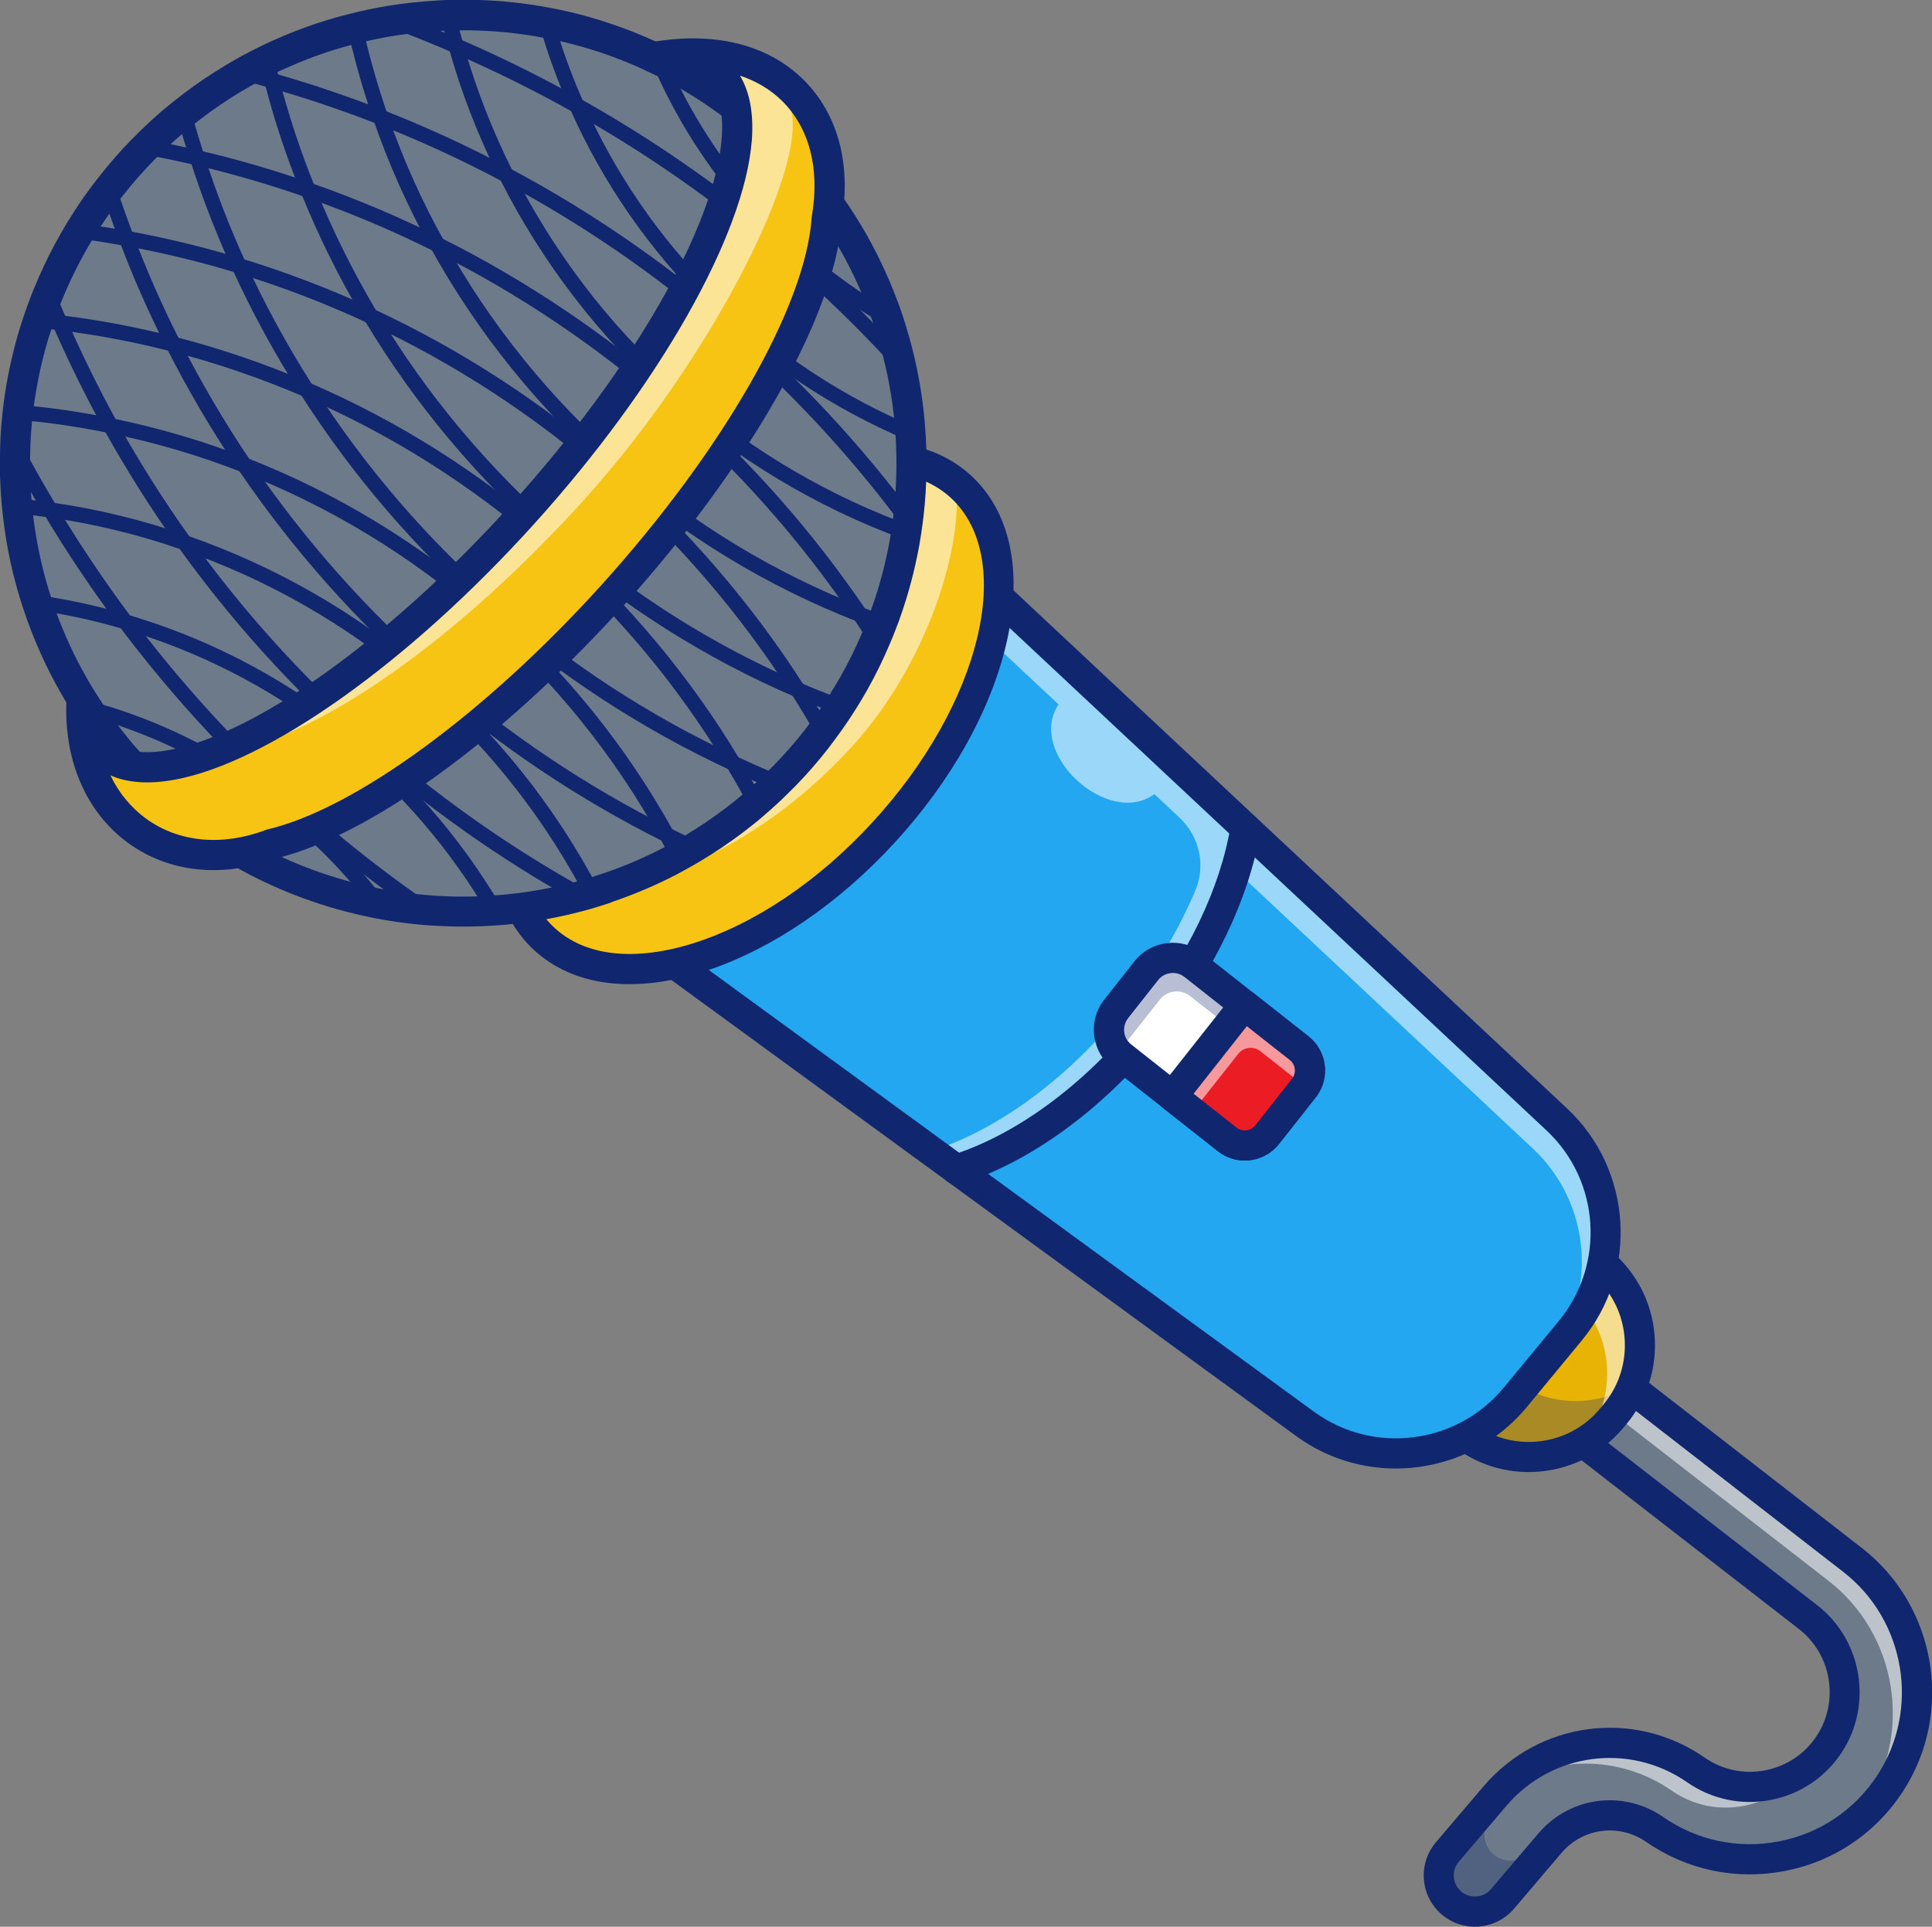 <?xml version="1.0" encoding="UTF-8"?>
<svg id="Calque_2" data-name="Calque 2" xmlns="http://www.w3.org/2000/svg" viewBox="0 0 248.45 247.82">
  <rect x="0" y="0" width="248.45" height="247.82" fill="#808080" stroke="none"/>
  <defs>
    <style>
      .cls-1 {
        fill: #6c7a89;
      }

      .cls-2 {
        opacity: .3;
      }

      .cls-3 {
        fill: #e9b306;
      }

      .cls-4 {
        fill: #fff;
      }

      .cls-5 {
        fill: #22a7f0;
      }

      .cls-6 {
        opacity: .55;
      }

      .cls-7 {
        fill: #102770;
      }

      .cls-8 {
        fill: #f7c414;
      }

      .cls-9 {
        fill: #ec1c24;
      }
    </style>
  </defs>
  <g id="Calque_1-2" data-name="Calque 1">
    <g>
      <path class="cls-1" d="M243.02,229.44c-3.21,4.89-8.14,8.19-13.88,9.31-5.75,1.11-11.56-.11-16.36-3.44-3.71-2.57-8.54-2.36-11.96.32-.54.41-1.04.89-1.5,1.43l-.15.17h0s-5.94,7-5.94,7c-.87,1.01-2.07,1.57-3.31,1.63-1.14.06-2.31-.31-3.26-1.1-1.96-1.67-2.19-4.6-.53-6.57l6.1-7.17c.5-.59,1.03-1.14,1.58-1.64,6.61-6.18,16.67-7.01,24.28-1.73,2.73,1.89,6.02,2.58,9.28,1.95,3.26-.63,6.05-2.51,7.87-5.28,3.46-5.28,2.27-12.45-2.72-16.32l-28.16-21.87c-2.03-1.58-2.4-4.51-.82-6.54,1.58-2.03,4.51-2.4,6.54-.82l28.16,21.87c8.79,6.83,10.9,19.47,4.79,28.79Z"/>
      <g class="cls-6">
        <path class="cls-4" d="M227.36,229.61c1.43-.28,2.76-.79,3.96-1.52-1.78,2.16-4.25,3.64-7.05,4.18-3.25.63-6.55-.06-9.28-1.95-6.81-4.72-15.59-4.55-22.09-.04,6.57-6.98,17.22-8.15,25.18-2.63,2.73,1.89,6.02,2.58,9.28,1.95Z"/>
        <path class="cls-4" d="M243.02,229.44c-1.5,2.29-3.39,4.25-5.57,5.77.91-.94,1.74-1.98,2.47-3.1,6.11-9.32,4.01-21.96-4.79-28.79l-28.16-21.87c-1.19-.92-2.69-1.18-4.04-.83.15-.36.35-.7.6-1.02,1.58-2.03,4.51-2.4,6.54-.82l28.16,21.87c8.79,6.83,10.9,19.47,4.79,28.79Z"/>
      </g>
      <path class="cls-7" d="M232.53,239.86c-.98.33-1.99.59-3.02.79-6.26,1.21-12.59-.12-17.83-3.75-3.47-2.4-8.14-1.79-10.87,1.42l-6.1,7.17c-1.17,1.38-2.88,2.22-4.69,2.32h0c-1.69.09-3.32-.47-4.61-1.56-1.34-1.14-2.16-2.74-2.3-4.49-.14-1.76.41-3.46,1.55-4.81l6.1-7.17c7.15-8.41,19.38-10.01,28.45-3.72,2.29,1.59,5.06,2.17,7.8,1.64,2.74-.53,5.09-2.11,6.62-4.44,2.91-4.44,1.91-10.47-2.28-13.72l-28.16-21.86c-2.87-2.23-3.4-6.38-1.17-9.26,1.08-1.39,2.64-2.28,4.39-2.5,1.75-.22,3.48.25,4.87,1.33l28.16,21.86c9.59,7.45,11.89,21.23,5.22,31.39-2.92,4.45-7.15,7.7-12.11,9.36ZM203.21,232.17c3.49-1.17,7.44-.7,10.68,1.54,4.37,3.03,9.66,4.14,14.88,3.13,5.23-1.01,9.71-4.02,12.63-8.47,5.56-8.47,3.65-19.98-4.36-26.19l-28.16-21.86c-.57-.45-1.29-.64-2.01-.55-.72.09-1.36.46-1.81,1.03-.92,1.18-.7,2.89.48,3.81l28.16,21.86c5.78,4.49,7.16,12.8,3.15,18.92-2.11,3.21-5.35,5.39-9.12,6.12-3.77.73-7.59-.07-10.75-2.26-7.42-5.15-17.43-3.84-23.28,3.04l-6.1,7.17c-.47.55-.7,1.26-.64,1.98.06.72.4,1.38.95,1.85.53.45,1.2.68,1.9.64h0c.76-.04,1.44-.38,1.93-.95l6.1-7.17c1.48-1.74,3.34-2.96,5.36-3.64Z"/>
      <g class="cls-2">
        <path class="cls-7" d="M199.17,237.24l-5.94,7c-.87,1.01-2.07,1.57-3.31,1.63-1.14.06-2.31-.31-3.26-1.1-1.96-1.67-2.19-4.6-.53-6.57l6.1-7.17c.5-.59,1.03-1.14,1.58-1.64-6.53,7.34-1.08,13.21,5.36,7.86Z"/>
      </g>
      <g>
        <path class="cls-3" d="M194.1,163.15h1.23c7.66,0,13.87,6.22,13.87,13.87v.65c0,7.66-6.22,13.87-13.87,13.87h-1.23v-28.4h0Z" transform="translate(161.68 -88.2) rotate(40.11)"/>
        <path class="cls-7" d="M201.13,186.99c-1.06.36-2.17.59-3.32.68-3.78.32-7.46-.84-10.36-3.29l-1.19-1,18.71-22.21,1.19,1c2.9,2.44,4.68,5.87,5,9.65.32,3.78-.84,7.46-3.29,10.36l-.42.5c-1.7,2.02-3.89,3.5-6.33,4.32ZM187.18,183.31l.69.58c2.77,2.33,6.28,3.45,9.89,3.14,3.61-.31,6.88-2,9.21-4.77l.42-.5c4.81-5.71,4.08-14.28-1.63-19.09l-.69-.58-17.88,21.22Z"/>
      </g>
      <g class="cls-2">
        <path class="cls-7" d="M209.93,178.12c-.53,1.36-1.3,2.67-2.29,3.85l-.42.49c-4.93,5.87-13.69,6.61-19.55,1.68l-.94-.79,6.05-7.18.91.77c4.71,3.96,11.28,4.26,16.25,1.19Z"/>
      </g>
      <g class="cls-6">
        <path class="cls-4" d="M207.63,181.97l-.42.49c-1.1,1.31-2.39,2.36-3.81,3.15v-.02c4.96-5.86,4.2-14.61-1.65-19.55l-.27-.22,3.54-4.2.93.79c5.87,4.94,6.61,13.69,1.68,19.55Z"/>
      </g>
      <path class="cls-7" d="M201.64,188.52c-1.18.4-2.42.65-3.69.76-4.21.36-8.31-.94-11.54-3.66l-.94-.79c-.39-.33-.64-.81-.68-1.32-.04-.51.12-1.02.45-1.42l18.29-21.72c.33-.39.81-.64,1.32-.68.51-.04,1.02.12,1.42.45l.94.79c6.67,5.62,7.52,15.61,1.91,22.28l-.42.5c-1.9,2.25-4.33,3.9-7.05,4.81ZM189.47,183.1c2.34,1.75,5.21,2.57,8.15,2.32,3.18-.27,6.06-1.76,8.11-4.2l.42-.5c2.05-2.44,3.03-5.53,2.76-8.71-.25-2.94-1.55-5.62-3.67-7.63l-15.77,18.72Z"/>
      <path class="cls-5" d="M201.94,171.16l-7.08,8.57c-6.7,8.11-18.56,9.6-27.06,3.4L61.89,105.8l42.51-51.49,95.79,89.67c7.67,7.18,8.43,19.08,1.74,27.17Z"/>
      <g class="cls-6">
        <path class="cls-4" d="M201.93,171.16l-2.47,2.99c6.04-8.06,5.09-19.46-2.34-26.42l-38.84-36.37c-1.99,6.66-5.71,13.75-11.02,20.37-7.5,9.35-16.64,15.79-24.97,18.39l-2.7-2.01c8.33-2.6,17.46-9.04,24.97-18.39,3.96-4.93,7.04-10.13,9.17-15.22,1.35-3.21.51-6.93-2.03-9.31l-3.25-3.05c-5.95,4.38-16.5-5.27-12.33-11.54l-34.76-32.55-39.44,47.76h-.02s42.52-51.51,42.52-51.51l95.78,89.68c7.67,7.18,8.43,19.08,1.75,27.17Z"/>
      </g>
      <path class="cls-7" d="M186.47,187.75c-6.5,2.17-13.91,1.26-19.81-3.06L60.75,107.37c-.43-.32-.71-.79-.78-1.32-.07-.53.09-1.06.43-1.48l42.51-51.49c.34-.41.84-.67,1.37-.7.53-.03,1.06.15,1.45.52l95.79,89.67c8.39,7.86,9.23,20.96,1.91,29.83l-7.08,8.57c-2.68,3.25-6.13,5.53-9.88,6.79ZM64.7,105.45l104.25,76.11c7.66,5.59,18.38,4.24,24.42-3.07l7.08-8.57,1.5,1.23-1.5-1.23c6.02-7.29,5.33-18.06-1.57-24.52L104.59,57.14l-39.89,48.31Z"/>
      <path class="cls-7" d="M124.24,152.05c-.22.07-.45.15-.67.22-1.02.32-2.11-.25-2.43-1.27-.32-1.02.24-2.14,1.27-2.43,8.28-2.62,17.05-9.06,24.03-17.75,6.27-7.8,10.47-16.54,11.82-24.6.18-1.06,1.18-1.77,2.24-1.59,1.06.18,1.77,1.18,1.59,2.23-1.47,8.71-5.95,18.08-12.63,26.39-7.26,9.05-16.42,15.87-25.23,18.81Z"/>
      <path class="cls-4" d="M152.28,122.5h6.23c2.4,0,4.35,1.95,4.35,4.35v17.27c0,2.01-1.63,3.65-3.65,3.65h-7.64c-2.01,0-3.65-1.63-3.65-3.65v-17.27c0-2.4,1.95-4.35,4.35-4.35Z" transform="translate(-46.93 173.46) rotate(-51.74)"/>
      <g class="cls-2">
        <path class="cls-7" d="M153.51,124.14l13.56,10.69c1.51,1.19,1.83,3.36.74,4.93l-14.77-11.65c-1.2-.94-2.94-.74-3.88.45l-5.39,6.84c-1.43-1.54-1.57-3.94-.23-5.64l3.86-4.9c1.49-1.89,4.22-2.2,6.11-.72Z"/>
      </g>
      <path class="cls-7" d="M161.86,148.98c-1.73.58-3.7.3-5.24-.91l-13.56-10.69c-1.32-1.04-2.15-2.53-2.35-4.2-.2-1.67.27-3.31,1.31-4.63l3.86-4.9c2.15-2.72,6.11-3.19,8.83-1.04l13.56,10.69c2.42,1.91,2.83,5.43.93,7.84h0s-4.73,6-4.73,6c-.7.88-1.61,1.5-2.61,1.83ZM150.05,125.27c-.43.14-.82.41-1.12.79l-3.86,4.9c-.82,1.04-.64,2.56.4,3.38l13.56,10.69c.74.58,1.81.46,2.4-.28l4.73-6h0c.58-.74.46-1.81-.28-2.4l-13.56-10.69c-.66-.52-1.51-.64-2.26-.39ZM167.68,139.95h0s0,0,0,0Z"/>
      <path class="cls-9" d="M152.89,132.72h14.93v8.99c0,2.01-1.63,3.65-3.65,3.65h-7.64c-2.01,0-3.65-1.63-3.65-3.65v-8.99h0Z" transform="translate(-48.12 178.85) rotate(-51.74)"/>
      <g class="cls-6">
        <path class="cls-4" d="M160.14,129.67l7.06,5.57c1.46,1.15,1.81,3.22.85,4.77-.15-.18-.32-.34-.51-.49l-5.46-4.31c-.88-.69-2.15-.54-2.85.34l-6.04,7.66-2.29-1.81,9.24-11.72Z"/>
      </g>
      <path class="cls-7" d="M161.86,148.98c-1.73.58-3.7.3-5.24-.91l-7.06-5.56c-.84-.66-.99-1.88-.32-2.72l9.25-11.72c.32-.4.78-.66,1.3-.73.51-.06,1.02.08,1.43.4l7.06,5.56c2.42,1.91,2.83,5.43.93,7.84l-4.73,6c-.7.88-1.61,1.5-2.61,1.83ZM153.49,140.67l5.53,4.36c.74.58,1.81.46,2.4-.28l4.73-6c.58-.74.46-1.81-.28-2.4l-5.53-4.36-6.84,8.68Z"/>
      <path class="cls-8" d="M113.56,107.15c-14.79,16.06-34.29,22.16-43.56,13.63-1.89-1.74-3.2-3.95-3.97-6.51,10.14,1.52,24.27-4.93,35.63-17.26,11.78-12.79,17.02-28.04,13.99-38.03,3.08.46,5.78,1.65,7.93,3.63,9.26,8.54,4.78,28.48-10.02,44.54Z"/>
      <g class="cls-6">
        <path class="cls-4" d="M122.89,62.02c1.1,7.96-3.56,23.4-13.47,34.16-10.66,11.58-23.78,17.98-33.74,17.45,8.45-2.07,17.9-7.86,25.97-16.62,11.78-12.78,17.02-28.04,13.99-38.03,3.08.45,5.78,1.65,7.94,3.63.22.21-.89-.81-.69-.59Z"/>
      </g>
      <g class="cls-6">
        <path class="cls-4" d="M75.68,113.63c-.57.15-1.14.27-1.71.38-.06-.18-.13-.37-.18-.56.61.09,1.25.15,1.89.18Z"/>
        <path class="cls-7" d="M77.85,113.41l-2.09.54c-.54.14-1.1.26-1.73.38l-.27.05-.09-.26c-.07-.2-.13-.38-.19-.58l-.14-.49.5.08c.59.09,1.22.15,1.86.18l2.15.1Z"/>
      </g>
      <path class="cls-7" d="M91.04,124.8c-.25.08-.5.17-.75.24-8.92,2.79-16.59,1.78-21.6-2.83-2.11-1.95-3.63-4.43-4.52-7.37-.19-.64-.04-1.33.39-1.83.44-.5,1.1-.75,1.76-.65,9.76,1.47,23.39-5.23,33.91-16.66,11.04-11.98,16.49-26.51,13.56-36.16-.19-.64-.05-1.33.39-1.83.43-.5,1.1-.75,1.75-.65,3.54.53,6.56,1.91,8.96,4.12,5.01,4.62,6.64,12.19,4.59,21.3-1.97,8.74-7.11,17.96-14.5,25.98h0c-7.16,7.78-15.64,13.55-23.94,16.33ZM69.03,116.43c.62,1.11,1.38,2.08,2.29,2.92,3.95,3.64,10.28,4.34,17.82,1.98,7.91-2.49,16.08-7.98,23-15.5h0c14.04-15.25,18.59-34,10.13-41.8-1.16-1.06-2.52-1.88-4.07-2.44,1.48,10.7-4.29,24.98-15.11,36.73-10.43,11.33-23.42,18.15-34.05,18.11Z"/>
      <g>
        <path class="cls-1" d="M117.17,56.65c1.62,31.8-22.84,58.89-54.64,60.51-8.86.45-17.35-1.12-25.03-4.31-.69-.29-1.37-.59-2.04-.9-1.53-.7-3.02-1.47-4.48-2.3-5.12-2.93-9.76-6.63-13.76-10.95-8.84-9.56-14.5-22.16-15.22-36.17C.39,30.73,24.86,3.64,56.65,2.02c17.4-.89,33.39,6.04,44.57,17.69,1.93,2.02,3.73,4.18,5.36,6.47,1.71,2.4,3.24,4.94,4.57,7.61.31.62.61,1.25.9,1.89,2.94,6.43,4.73,13.5,5.11,20.99Z"/>
        <path class="cls-7" d="M78.63,116.07c-.23.08-.45.15-.68.22-.4.14-.83.27-1.27.4-.44.14-.9.27-1.38.4l-1.04.27c-1.89.49-3.88.88-5.91,1.18-1.53.23-3.07.39-4.58.49-.35.03-.74.05-1.15.07-1.5.08-3.02.1-4.51.06-.85-.02-1.69-.06-2.52-.11-.32-.02-.65-.05-.99-.07h-.09c-2.16-.19-4.28-.49-6.32-.88-.51-.1-1-.21-1.5-.32-11.86-2.62-22.5-8.72-30.79-17.65l-2.23-2.54c-1.13-1.36-2.19-2.78-3.15-4.17-.29-.42-.58-.85-.86-1.28-1.84-2.8-3.43-5.77-4.75-8.82-.77-1.76-1.43-3.53-1.99-5.25-.45-1.36-.87-2.82-1.27-4.46-.66-2.72-1.12-5.53-1.39-8.36-.05-.45-.09-.91-.12-1.39-.03-.41-.06-.82-.08-1.24-.09-1.68-.1-3.36-.04-5,0-.32.02-.68.03-1.04.04-.81.09-1.64.18-2.54.03-.41.08-.84.13-1.27.32-2.87.88-5.78,1.64-8.64.3-1.15.66-2.32,1.09-3.58.27-.81.55-1.59.86-2.38.13-.35.27-.71.42-1.06.43-1.04.84-1.98,1.25-2.85.89-1.91,1.9-3.79,2.98-5.57.69-1.13,1.35-2.14,2-3.09.23-.33.46-.66.71-.99.37-.51.76-1.02,1.15-1.53,1.53-1.98,3.18-3.86,4.9-5.57.4-.41.82-.81,1.24-1.22.32-.3.61-.57.9-.84.97-.89,1.96-1.72,2.92-2.48,1.6-1.28,3.28-2.49,5-3.59.95-.61,1.92-1.2,2.89-1.74.14-.08.32-.19.51-.29l.27-.15c.85-.46,1.62-.86,2.37-1.22.97-.48,2.04-.96,3.26-1.47,2.75-1.15,5.61-2.09,8.5-2.79.32-.09.7-.17,1.07-.26.77-.18,1.57-.34,2.62-.54.44-.08.88-.15,1.32-.22,1.86-.29,3.8-.5,5.77-.62.18-.02.36-.03.54-.04.34-.02.68-.03,1.02-.04,2.78-.09,5.58,0,8.32.29,1.6.17,3.2.4,4.76.7,1.76.32,3.55.74,5.31,1.25,3.3.95,6.53,2.18,9.6,3.68.38.18.76.38,1.14.57,13.4,6.87,23.62,18.39,28.81,32.46l.44,1.23c.68,2.01,1.25,4.03,1.71,6.03.1.45.2.9.29,1.35.18.87.33,1.73.47,2.58.29,1.83.49,3.65.6,5.42.03.31.05.63.06.94v.02c.07,1.33.09,2.62.07,3.86-.02,1.96-.14,3.97-.37,5.94-.03.3-.07.6-.11.9-.06.47-.13.98-.21,1.49-.07.48-.15.97-.24,1.47-.59,3.22-1.44,6.4-2.53,9.45-.06.2-.14.4-.22.6l-.04.1c-.06.16-.12.31-.18.47-.23.62-.5,1.29-.84,2.08-.84,1.98-1.82,3.99-2.92,5.94-.42.74-.88,1.51-1.4,2.34-.14.23-.3.48-.47.73-.72,1.12-1.49,2.22-2.28,3.28-.49.68-1.07,1.42-1.79,2.3-.72.88-1.48,1.75-2.26,2.58-.61.67-1.27,1.34-1.94,1.99-.88.88-1.85,1.78-2.87,2.65-.27.25-.54.48-.82.71-.62.51-1.29,1.05-2.12,1.68-1.75,1.32-3.54,2.53-5.35,3.61-.59.36-1.24.73-2.02,1.16-.2.11-.43.24-.66.36-.16.09-.33.18-.5.27-2.68,1.39-5.5,2.59-8.38,3.56ZM76.74,112.61c2.94-.94,5.8-2.13,8.5-3.54.14-.07.27-.14.4-.22l.07-.04c.2-.1.39-.21.58-.31.76-.41,1.35-.76,1.9-1.09,1.7-1.02,3.38-2.15,5-3.37.77-.59,1.41-1.1,2-1.59.23-.19.45-.38.66-.58l.07-.06c.95-.81,1.87-1.65,2.71-2.49.63-.61,1.23-1.23,1.81-1.86.74-.79,1.44-1.59,2.11-2.4.68-.82,1.21-1.51,1.68-2.15.76-1,1.47-2.02,2.13-3.05.17-.26.31-.47.44-.69.51-.81.94-1.52,1.32-2.2,1.03-1.83,1.95-3.7,2.73-5.55.33-.76.57-1.38.78-1.95l.05-.11c.04-.1.08-.21.12-.31l.07-.19c.06-.14.1-.23.12-.33l.04-.11c1.03-2.86,1.83-5.85,2.38-8.87.08-.45.15-.9.22-1.36.08-.49.14-.96.2-1.43.04-.3.07-.56.1-.83.21-1.84.32-3.71.34-5.56.02-1.16,0-2.37-.06-3.6h0s0-.02,0-.02c-.01-.26-.03-.53-.05-.78v-.09c-.11-1.66-.29-3.36-.57-5.08-.13-.79-.28-1.61-.44-2.41-.09-.41-.18-.84-.28-1.27-.43-1.87-.96-3.76-1.59-5.61l-.43-1.19c-4.84-13.13-14.39-23.91-26.9-30.32-.37-.19-.73-.37-1.09-.54-2.88-1.4-5.9-2.56-8.99-3.44-1.64-.47-3.3-.86-4.95-1.16-1.47-.28-2.96-.5-4.46-.66-2.56-.27-5.19-.36-7.8-.27-.32,0-.63.02-.94.04-.13,0-.27.01-.4.03h-.07c-1.86.12-3.69.31-5.43.58-.41.07-.82.13-1.22.21-.98.19-1.74.34-2.44.5-.34.08-.67.15-.99.24-2.74.67-5.41,1.54-7.97,2.62-1.14.48-2.14.92-3.05,1.37-.72.34-1.43.71-2.19,1.13l-.28.16c-.14.08-.29.16-.43.24-.94.53-1.85,1.07-2.73,1.65-1.61,1.03-3.18,2.16-4.68,3.36-.9.71-1.81,1.49-2.72,2.31-.28.25-.55.51-.83.77-.41.39-.8.77-1.18,1.15-1.6,1.6-3.14,3.36-4.58,5.21-.37.48-.73.95-1.08,1.44-.23.31-.45.61-.65.91-.62.89-1.23,1.83-1.88,2.9-1.01,1.66-1.95,3.4-2.79,5.2-.39.82-.77,1.69-1.17,2.67-.14.33-.26.65-.38.98-.29.74-.55,1.46-.8,2.22-.4,1.19-.74,2.28-1.02,3.34-.71,2.67-1.23,5.39-1.54,8.1-.05.4-.09.77-.12,1.15-.08.86-.13,1.62-.17,2.36-.01.32-.03.65-.03.98-.06,1.57-.05,3.14.03,4.7.02.39.05.78.07,1.17.03.43.07.85.11,1.27.25,2.66.69,5.29,1.3,7.83.37,1.53.76,2.9,1.18,4.17.52,1.62,1.14,3.26,1.86,4.91,1.23,2.85,2.72,5.62,4.44,8.24.26.4.53.8.81,1.21.89,1.3,1.89,2.63,2.97,3.94l.41.5c.08.08.15.17.22.25l1.41,1.56c7.76,8.36,17.7,14.06,28.75,16.5.5.11.98.21,1.45.31,1.89.37,3.87.64,5.89.81h.09c.31.03.61.06.91.08.79.05,1.58.09,2.37.11,1.39.03,2.81.02,4.22-.06.35-.02.69-.03,1.03-.07,1.46-.1,2.9-.25,4.32-.46,1.9-.28,3.75-.65,5.51-1.1l1-.26c.41-.11.83-.23,1.25-.36.42-.12.81-.25,1.19-.37Z"/>
        <g>
          <path class="cls-7" d="M78.33,115.15c-.22.07-.45.15-.67.22-.41.14-.82.26-1.25.39-.44.14-.89.27-1.36.39-.24.07-.5.04-.73-.09-20.22-11.18-37.99-26.99-51.41-45.72-3.45-4.82-6.67-9.91-9.56-15.13-2.42-4.39-4.63-8.88-6.56-13.33,0-.02-.02-.04-.03-.06-.55-1.27-1.04-2.44-1.5-3.59-.09-.23-.09-.49,0-.73.42-1.04.83-1.95,1.23-2.81.88-1.88,1.87-3.73,2.94-5.48.68-1.12,1.33-2.11,1.97-3.04.22-.32.45-.65.69-.97.37-.51.75-1.01,1.13-1.51,1.51-1.95,3.13-3.8,4.82-5.48.4-.4.81-.8,1.22-1.2.31-.29.6-.56.89-.82.96-.87,1.92-1.69,2.87-2.44,1.58-1.26,3.23-2.45,4.92-3.54.93-.6,1.89-1.18,2.84-1.71.15-.09.33-.19.5-.28l.28-.15c.82-.45,1.58-.83,2.32-1.19.96-.47,2.01-.95,3.21-1.45,2.7-1.13,5.52-2.06,8.35-2.75.34-.09.7-.17,1.06-.26.76-.17,1.55-.34,2.58-.53.43-.08.86-.15,1.3-.22,1.84-.29,3.76-.49,5.71-.61.14-.01.32-.02.5-.03.33-.02.66-.03,1-.04,2.74-.09,5.5,0,8.19.29,1.57.16,3.15.4,4.68.69,1.74.32,3.49.73,5.22,1.23,3.25.93,6.42,2.15,9.44,3.62.38.18.75.37,1.13.56,13.18,6.76,23.24,18.09,28.33,31.93l.44,1.23c.67,1.96,1.23,3.95,1.68,5.92.1.45.2.89.29,1.34.17.85.33,1.7.46,2.54.29,1.8.49,3.6.59,5.34.03.3.05.61.06.91.07,1.32.09,2.6.07,3.81-.02,1.94-.14,3.91-.36,5.85-.03.29-.07.58-.11.88-.06.48-.13.98-.21,1.48-.07.48-.15.96-.24,1.45-.58,3.19-1.42,6.33-2.51,9.34-.04.13-.11.33-.19.51l-.05.14c-.06.16-.12.32-.19.47-.2.56-.47,1.23-.81,2.03-.83,1.95-1.79,3.92-2.88,5.85-.41.73-.86,1.48-1.38,2.3-.14.23-.3.48-.46.72-.71,1.11-1.46,2.19-2.25,3.22-.49.68-1.06,1.4-1.77,2.27-.71.86-1.45,1.72-2.22,2.53-.61.66-1.25,1.33-1.9,1.96-.88.88-1.85,1.77-2.86,2.64-.23.22-.5.45-.77.67-.61.51-1.28,1.04-2.1,1.66-1.71,1.29-3.48,2.48-5.26,3.54-.58.35-1.22.72-1.99,1.14-.21.12-.44.25-.68.37-.13.07-.3.16-.46.25-2.64,1.37-5.41,2.55-8.25,3.5ZM77.05,113.53c2.98-.96,5.88-2.17,8.63-3.6.15-.07.29-.15.43-.23.25-.13.45-.24.65-.35.76-.41,1.37-.76,1.93-1.11,1.72-1.03,3.43-2.18,5.08-3.43.79-.6,1.44-1.12,2.04-1.62.24-.2.48-.4.71-.62,1.01-.86,1.94-1.72,2.8-2.58.64-.61,1.25-1.25,1.84-1.89.74-.79,1.46-1.61,2.14-2.44.69-.84,1.23-1.53,1.71-2.19.76-1.01,1.49-2.04,2.16-3.09.17-.26.32-.48.46-.71.51-.81.94-1.53,1.34-2.23,1.05-1.86,1.98-3.76,2.78-5.65.33-.78.58-1.41.8-2,.07-.18.12-.3.17-.42l.07-.18c.06-.15.11-.27.15-.4,1.07-2.97,1.88-6.01,2.44-9.09.08-.46.16-.92.23-1.39.08-.49.14-.97.2-1.44.04-.29.07-.56.1-.84.21-1.87.33-3.78.35-5.66.02-1.18,0-2.4-.06-3.66-.02-.3-.03-.58-.06-.85,0-.01,0-.03,0-.04-.1-1.69-.29-3.43-.57-5.17-.13-.81-.28-1.63-.45-2.45-.09-.43-.18-.86-.28-1.3-.44-1.9-.98-3.82-1.62-5.71l-.43-1.2c-4.93-13.37-14.65-24.33-27.37-30.85-.38-.19-.74-.38-1.11-.55-2.93-1.42-6-2.6-9.14-3.5-1.67-.48-3.36-.88-5.05-1.18-1.49-.28-3.01-.51-4.53-.67-2.61-.27-5.28-.37-7.93-.28-.33,0-.64.02-.96.04-.15,0-.3.01-.45.03-1.93.12-3.79.31-5.56.59-.42.07-.84.13-1.25.21-1,.19-1.77.35-2.48.51-.36.08-.69.16-1.03.25-2.76.67-5.48,1.56-8.09,2.66-1.16.48-2.18.94-3.1,1.4-.72.35-1.45.72-2.23,1.14l-.29.16c-.15.08-.31.17-.46.26-.94.53-1.86,1.08-2.76,1.66-1.63,1.05-3.24,2.2-4.76,3.42-.91.72-1.84,1.51-2.77,2.35-.28.26-.56.52-.84.78-.42.4-.81.78-1.2,1.17-1.63,1.63-3.2,3.42-4.66,5.3-.38.48-.74.97-1.1,1.46-.23.31-.45.62-.66.93-.63.9-1.25,1.86-1.91,2.94-1.03,1.69-1.99,3.47-2.84,5.29-.34.73-.69,1.5-1.04,2.35.42,1.03.86,2.1,1.36,3.23,0,.02.02.04.03.07,1.9,4.38,4.07,8.79,6.45,13.11,2.85,5.15,6.03,10.18,9.44,14.94,13.17,18.39,30.6,33.93,50.42,44.96.31-.09.62-.18.93-.27.42-.12.81-.24,1.21-.38Z"/>
          <path class="cls-7" d="M78.33,115.15c-.22.07-.45.15-.67.22-.41.14-.82.26-1.25.39-.44.14-.89.27-1.36.39l-1.02.27c-1.86.48-3.82.87-5.81,1.16-1.5.22-3.02.38-4.5.48-.36.03-.74.05-1.13.07-1.48.08-2.97.1-4.44.06-.83-.02-1.67-.06-2.48-.11-.32-.02-.65-.05-.97-.07h-.09c-.17-.02-.33-.08-.47-.18-14.87-10.27-27.92-22.81-38.79-37.26-.01-.02-.03-.03-.04-.05-3.49-4.66-6.74-9.51-9.66-14.4-.01-.02-.02-.04-.03-.05h0c-1.51-2.5-3.02-5.16-4.48-7.92-.08-.14-.11-.31-.11-.47,0-.35.02-.7.03-1.05.04-.79.09-1.61.18-2.49.03-.41.08-.82.13-1.24.32-2.83.86-5.7,1.61-8.51.3-1.13.65-2.28,1.07-3.51.26-.8.54-1.57.84-2.35.13-.35.27-.7.41-1.04.42-1.03.82-1.95,1.23-2.8.88-1.88,1.87-3.73,2.94-5.48.68-1.12,1.33-2.11,1.97-3.04.22-.32.45-.65.69-.97.37-.51.75-1.01,1.13-1.51,1.51-1.95,3.13-3.8,4.82-5.48.4-.4.81-.8,1.22-1.2.31-.29.6-.56.89-.82.96-.87,1.92-1.69,2.87-2.44,1.58-1.26,3.23-2.45,4.92-3.54.93-.6,1.89-1.18,2.84-1.71.15-.09.33-.19.5-.28l.28-.15c.82-.45,1.58-.83,2.32-1.19.96-.47,2.01-.95,3.21-1.45,2.7-1.13,5.52-2.06,8.35-2.75.34-.09.7-.17,1.06-.26.76-.17,1.55-.34,2.58-.53.43-.08.86-.15,1.3-.22,1.84-.29,3.76-.49,5.71-.61.14-.01.32-.02.5-.03.33-.02.66-.03,1-.04,2.74-.09,5.5,0,8.19.29,1.57.16,3.15.4,4.68.69,1.74.32,3.5.73,5.22,1.23,3.25.93,6.42,2.15,9.44,3.62.38.18.75.37,1.13.56,13.18,6.76,23.24,18.09,28.33,31.93l.44,1.23c.67,1.96,1.23,3.95,1.68,5.92.1.45.2.89.29,1.34.17.85.33,1.7.46,2.54.29,1.8.49,3.6.59,5.34.03.3.05.61.06.91.07,1.32.09,2.6.07,3.81-.02,1.94-.14,3.91-.36,5.85-.03.29-.07.58-.11.88-.06.48-.13.98-.21,1.48-.07.48-.15.96-.24,1.45-.58,3.19-1.42,6.33-2.51,9.34-.04.13-.11.33-.19.51l-.05.14c-.06.16-.12.32-.19.47-.2.56-.47,1.23-.81,2.03-.83,1.95-1.79,3.92-2.88,5.85-.41.73-.86,1.48-1.38,2.3-.14.23-.3.48-.46.72-.71,1.11-1.46,2.19-2.25,3.22-.49.68-1.06,1.4-1.77,2.27-.71.86-1.45,1.72-2.22,2.53-.61.66-1.25,1.33-1.9,1.96-.88.88-1.85,1.77-2.86,2.64-.23.22-.5.45-.77.67-.61.51-1.28,1.04-2.1,1.66-1.71,1.29-3.48,2.48-5.26,3.54-.58.35-1.22.72-1.99,1.14-.21.12-.44.25-.68.37-.13.07-.3.16-.46.25-2.64,1.37-5.41,2.55-8.25,3.5ZM77.05,113.53c2.98-.96,5.88-2.17,8.63-3.6.15-.07.29-.15.43-.23.25-.13.45-.24.65-.35.76-.41,1.37-.76,1.93-1.11,1.72-1.03,3.43-2.18,5.08-3.43.79-.6,1.44-1.12,2.04-1.62.24-.2.48-.4.71-.62,1.01-.86,1.94-1.72,2.8-2.58.64-.61,1.25-1.25,1.84-1.89.74-.79,1.46-1.61,2.14-2.44.69-.84,1.23-1.53,1.71-2.19.76-1.01,1.49-2.04,2.16-3.09.17-.26.32-.48.46-.71.51-.81.94-1.53,1.34-2.23,1.05-1.86,1.98-3.76,2.78-5.65.33-.78.58-1.41.8-2,.07-.18.12-.3.17-.42l.07-.18c.06-.15.11-.27.15-.4,1.07-2.97,1.88-6.01,2.44-9.09.08-.46.16-.92.23-1.39.08-.49.14-.97.2-1.44.04-.29.07-.56.1-.84.21-1.87.33-3.78.35-5.66.02-1.18,0-2.4-.06-3.66-.02-.3-.03-.58-.06-.85,0-.01,0-.03,0-.04-.1-1.69-.29-3.43-.57-5.17-.13-.81-.28-1.63-.45-2.45-.09-.43-.18-.86-.28-1.3-.44-1.9-.98-3.82-1.62-5.71l-.43-1.2c-4.93-13.37-14.65-24.33-27.37-30.85-.38-.19-.74-.38-1.11-.55-2.93-1.42-6-2.6-9.14-3.5-1.67-.48-3.36-.88-5.05-1.18-1.49-.28-3.01-.51-4.53-.67-2.61-.27-5.28-.37-7.93-.28-.33,0-.64.02-.96.04-.15,0-.3.01-.45.03-1.93.12-3.79.31-5.56.59-.42.07-.84.13-1.25.21-1,.19-1.77.35-2.48.51-.36.08-.69.16-1.03.25-2.76.67-5.48,1.56-8.09,2.66-1.16.48-2.18.94-3.1,1.4-.72.35-1.45.72-2.23,1.14l-.29.16c-.15.08-.31.17-.46.26-.94.53-1.86,1.08-2.76,1.66-1.63,1.05-3.24,2.2-4.76,3.42-.91.72-1.84,1.51-2.77,2.35-.28.26-.56.52-.84.78-.42.4-.81.78-1.2,1.17-1.63,1.63-3.2,3.42-4.66,5.3-.38.48-.74.97-1.1,1.46-.23.31-.45.62-.66.93-.63.9-1.25,1.86-1.91,2.94-1.03,1.69-1.99,3.47-2.84,5.29-.39.83-.78,1.71-1.19,2.71-.14.33-.26.66-.39,1-.29.75-.56,1.49-.81,2.27-.41,1.2-.75,2.31-1.03,3.39-.73,2.72-1.25,5.49-1.56,8.24-.05.4-.09.79-.12,1.18-.08.86-.14,1.64-.17,2.4,0,.25-.02.5-.03.76,1.39,2.63,2.83,5.16,4.27,7.54.02.02.03.05.05.07,2.88,4.83,6.09,9.61,9.53,14.22.04.04.07.08.1.13,10.69,14.21,23.51,26.55,38.12,36.67.26.02.51.04.77.06.79.05,1.6.09,2.41.11,1.41.03,2.86.02,4.29-.06.36-.02.71-.04,1.07-.07,1.46-.1,2.92-.26,4.37-.47,1.93-.29,3.82-.66,5.61-1.12l1-.26c.43-.12.86-.24,1.3-.38.42-.12.82-.25,1.21-.38Z"/>
          <path class="cls-7" d="M78.33,115.15c-.22.07-.45.15-.67.22-.41.14-.82.26-1.25.39-.44.14-.89.27-1.36.39l-1.02.27c-1.86.48-3.82.87-5.81,1.16-1.5.22-3.02.38-4.5.48-.36.03-.74.05-1.13.07-1.48.08-2.97.1-4.44.06-.83-.02-1.67-.06-2.48-.11-.32-.02-.65-.05-.97-.07h-.09c-2.12-.19-4.21-.48-6.21-.87-.5-.1-.99-.21-1.48-.31-11.67-2.58-22.12-8.58-30.28-17.36l-2.18-2.47c-1.12-1.36-2.17-2.75-3.11-4.12-.29-.42-.57-.84-.85-1.26-1.81-2.76-3.38-5.68-4.68-8.67-.75-1.73-1.41-3.47-1.96-5.16-.45-1.34-.86-2.78-1.25-4.39-.65-2.67-1.1-5.44-1.37-8.22-.05-.44-.09-.9-.12-1.36-.03-.41-.06-.81-.08-1.22-.08-1.65-.1-3.3-.04-4.92,0-.33.02-.68.03-1.04.04-.79.09-1.61.18-2.49.03-.41.08-.82.13-1.24.32-2.83.86-5.7,1.61-8.51.3-1.13.65-2.28,1.07-3.51.26-.8.54-1.57.84-2.35.13-.35.27-.7.41-1.04.42-1.03.82-1.95,1.23-2.8.88-1.88,1.87-3.73,2.94-5.48.68-1.12,1.33-2.11,1.97-3.04.22-.32.45-.65.69-.97.37-.51.75-1.01,1.13-1.51,1.51-1.95,3.13-3.8,4.82-5.48.4-.4.81-.8,1.22-1.2.31-.29.6-.56.89-.82.96-.87,1.92-1.69,2.87-2.44,1.58-1.26,3.23-2.45,4.92-3.54.93-.6,1.89-1.18,2.84-1.71.15-.09.33-.19.5-.28l.28-.15c.82-.45,1.58-.83,2.32-1.19.96-.47,2.01-.95,3.21-1.45,2.7-1.13,5.52-2.06,8.35-2.75.34-.09.7-.17,1.06-.26.76-.17,1.55-.34,2.58-.53.43-.08.86-.15,1.3-.22,1.84-.29,3.76-.49,5.71-.61.14-.01.32-.02.5-.03.33-.02.66-.03,1-.04,2.74-.09,5.5,0,8.19.29,1.57.16,3.15.4,4.68.69,1.74.32,3.49.73,5.22,1.23,3.25.93,6.42,2.15,9.44,3.62.38.18.75.37,1.13.56,13.18,6.76,23.24,18.09,28.33,31.93l.44,1.23c.67,1.96,1.23,3.95,1.68,5.92.1.45.2.89.29,1.34.17.85.33,1.7.46,2.54.29,1.8.49,3.6.59,5.34.03.3.05.61.06.91.07,1.32.09,2.6.07,3.81-.02,1.94-.14,3.91-.36,5.85-.03.29-.07.58-.11.88-.06.48-.13.98-.21,1.48-.07.48-.15.96-.24,1.45-.58,3.19-1.42,6.33-2.51,9.34-.04.13-.11.33-.19.51l-.05.14c-.06.16-.12.32-.19.47-.2.56-.47,1.23-.81,2.03-.83,1.95-1.79,3.92-2.88,5.85-.41.73-.86,1.48-1.38,2.3-.14.23-.3.48-.46.72-.71,1.11-1.46,2.19-2.25,3.22-.49.68-1.06,1.4-1.77,2.27-.71.86-1.45,1.72-2.22,2.53-.61.66-1.25,1.33-1.9,1.96-.88.88-1.85,1.77-2.86,2.64-.23.22-.5.45-.77.67-.61.51-1.28,1.04-2.1,1.66-1.71,1.29-3.48,2.48-5.26,3.54-.58.35-1.22.72-1.99,1.14-.21.12-.44.25-.68.37-.13.07-.3.16-.46.25-2.64,1.37-5.41,2.55-8.25,3.5ZM77.05,113.53c2.98-.96,5.88-2.17,8.63-3.6.15-.07.29-.15.43-.23.25-.13.45-.24.65-.35.76-.41,1.37-.76,1.93-1.11,1.72-1.03,3.43-2.18,5.08-3.43.79-.6,1.44-1.12,2.04-1.62.24-.2.48-.4.71-.62,1.01-.86,1.94-1.72,2.8-2.58.64-.61,1.25-1.25,1.84-1.89.74-.79,1.46-1.61,2.14-2.44.69-.84,1.23-1.53,1.71-2.19.76-1.01,1.49-2.04,2.16-3.09.17-.26.32-.48.46-.71.51-.81.94-1.53,1.34-2.23,1.05-1.86,1.98-3.76,2.78-5.65.33-.78.58-1.41.8-2,.07-.18.12-.3.17-.42l.07-.18c.06-.15.11-.27.15-.4,1.07-2.97,1.88-6.01,2.44-9.09.08-.46.16-.92.23-1.39.08-.49.14-.97.2-1.44.04-.29.07-.56.1-.84.21-1.87.33-3.78.35-5.66.02-1.18,0-2.4-.06-3.66-.02-.3-.03-.58-.06-.85,0-.01,0-.03,0-.04-.1-1.69-.29-3.43-.57-5.17-.13-.81-.28-1.63-.45-2.45-.09-.43-.18-.86-.28-1.3-.44-1.9-.98-3.82-1.62-5.71l-.43-1.2c-4.93-13.37-14.65-24.33-27.37-30.85-.38-.19-.74-.38-1.11-.55-2.93-1.42-6-2.6-9.14-3.5-1.67-.48-3.36-.88-5.05-1.18-1.49-.28-3.01-.51-4.53-.67-2.61-.27-5.28-.37-7.93-.28-.33,0-.64.02-.96.04-.15,0-.3.01-.45.03-1.93.12-3.79.31-5.56.59-.42.07-.84.13-1.25.21-1,.19-1.77.35-2.48.51-.36.08-.69.16-1.03.25-2.76.67-5.48,1.56-8.09,2.66-1.16.48-2.18.94-3.1,1.4-.72.35-1.45.72-2.23,1.14l-.29.16c-.15.08-.31.17-.46.26-.94.53-1.86,1.08-2.76,1.66-1.63,1.05-3.24,2.2-4.76,3.42-.91.72-1.84,1.51-2.77,2.35-.28.26-.56.52-.84.78-.42.4-.81.78-1.2,1.17-1.63,1.63-3.2,3.42-4.66,5.3-.38.48-.74.97-1.1,1.46-.23.31-.45.62-.66.93-.63.9-1.25,1.86-1.91,2.94-1.03,1.69-1.99,3.47-2.84,5.29-.39.83-.78,1.71-1.19,2.71-.14.33-.26.66-.39,1-.29.75-.56,1.49-.81,2.27-.41,1.2-.75,2.31-1.03,3.39-.73,2.72-1.25,5.49-1.56,8.24-.05.4-.09.79-.12,1.18-.08.86-.14,1.64-.17,2.4-.01.33-.03.67-.03,1.01-.06,1.58-.05,3.18.03,4.77.02.4.05.79.08,1.19.03.44.07.87.11,1.31.25,2.7.7,5.38,1.32,7.96.38,1.56.77,2.95,1.21,4.25.53,1.64,1.16,3.31,1.89,4.99,1.25,2.9,2.77,5.72,4.52,8.38.27.41.54.82.82,1.23.91,1.32,1.92,2.67,3.02,4l2.09,2.37c7.89,8.5,18,14.3,29.25,16.79.51.11.99.21,1.47.31,1.93.38,3.95.65,6,.83h.09c.31.03.62.06.94.08.79.05,1.6.09,2.41.11,1.41.03,2.86.02,4.29-.06.36-.02.71-.04,1.07-.07,1.46-.1,2.92-.26,4.37-.47,1.93-.29,3.82-.66,5.61-1.12l1-.26c.43-.12.86-.24,1.3-.38.42-.12.82-.25,1.21-.38Z"/>
          <path class="cls-7" d="M89.51,109.98c-.23.08-.49.07-.72-.04-1.1-.51-2.23-1.06-3.47-1.69-21.93-10.94-40.82-27.46-54.63-47.78-.02-.02-.03-.04-.05-.06h0s-.05-.06-.07-.1c-3.31-4.88-6.4-10.14-9.18-15.62-2.32-4.58-4.35-9.19-6.03-13.69-.83-2.17-1.6-4.33-2.27-6.41-.1-.3-.04-.64.16-.89,1.51-1.95,3.13-3.8,4.82-5.49.4-.4.81-.8,1.22-1.2.31-.29.6-.56.89-.82.96-.87,1.92-1.69,2.87-2.44,1.58-1.26,3.23-2.45,4.92-3.54.93-.6,1.89-1.18,2.84-1.71.15-.09.33-.19.5-.28l.28-.15c.82-.45,1.58-.83,2.32-1.19.96-.47,2.01-.95,3.21-1.45,2.7-1.13,5.52-2.06,8.35-2.75.34-.09.7-.17,1.06-.26.76-.17,1.55-.34,2.58-.53.43-.08.86-.15,1.3-.22,1.84-.29,3.76-.49,5.71-.61.14-.01.32-.02.5-.03.33-.02.66-.03,1-.04,2.74-.09,5.5,0,8.19.29,1.57.16,3.15.4,4.68.69,1.74.32,3.49.73,5.22,1.23,3.25.93,6.42,2.15,9.44,3.62.38.18.75.37,1.13.56,13.18,6.76,23.24,18.09,28.33,31.93l.44,1.23c.67,1.96,1.23,3.95,1.68,5.92.1.45.2.89.29,1.34.17.85.33,1.7.46,2.54.29,1.81.49,3.61.59,5.36.03.26.05.58.06.89,0,0,0,.02,0,.02.07,1.3.09,2.58.07,3.79-.02,1.94-.14,3.91-.36,5.85-.03.29-.07.58-.11.88-.06.48-.13.98-.21,1.48-.07.48-.15.96-.24,1.45-.58,3.19-1.42,6.33-2.51,9.34-.04.13-.11.33-.19.51l-.05.14c-.06.16-.12.32-.19.47-.2.56-.47,1.23-.81,2.03-.83,1.95-1.79,3.92-2.88,5.85-.41.73-.86,1.48-1.38,2.3-.14.23-.3.48-.46.72-.71,1.11-1.46,2.19-2.25,3.22-.49.68-1.06,1.4-1.77,2.27-.71.86-1.45,1.72-2.22,2.53-.61.66-1.25,1.33-1.9,1.96-.88.88-1.85,1.77-2.86,2.64-.23.22-.5.45-.77.67-.61.51-1.28,1.04-2.1,1.66-1.71,1.29-3.48,2.48-5.26,3.54-.06.04-.12.07-.19.09ZM32.14,59.19s.06.07.08.1c13.63,20.09,32.29,36.42,53.96,47.23,1.05.53,2.03,1,2.96,1.44,1.57-.96,3.13-2.02,4.64-3.16.79-.6,1.44-1.12,2.04-1.62.24-.2.48-.4.71-.62,1.01-.86,1.94-1.72,2.8-2.58.64-.61,1.25-1.25,1.84-1.89.74-.79,1.46-1.61,2.14-2.44.69-.84,1.23-1.53,1.71-2.19.76-1.01,1.49-2.04,2.16-3.09.17-.26.32-.48.46-.71.51-.81.94-1.53,1.34-2.23,1.05-1.86,1.98-3.76,2.78-5.65.33-.78.58-1.41.8-2,.07-.18.12-.3.17-.42l.07-.18c.06-.15.11-.27.15-.4,1.07-2.97,1.88-6.01,2.44-9.09.08-.46.16-.92.23-1.39.08-.49.14-.97.2-1.44.04-.29.07-.56.1-.84.21-1.87.33-3.78.35-5.66.02-1.17,0-2.4-.06-3.66h0v-.02c-.02-.28-.03-.56-.06-.83-.1-1.73-.3-3.47-.57-5.21-.13-.81-.28-1.63-.45-2.45-.09-.43-.18-.86-.28-1.3-.44-1.9-.98-3.82-1.62-5.71l-.43-1.2c-4.93-13.37-14.65-24.33-27.37-30.85-.38-.19-.74-.38-1.11-.55-2.93-1.42-6-2.6-9.14-3.5-1.67-.48-3.36-.88-5.05-1.18-1.49-.28-3.01-.51-4.53-.67-2.61-.27-5.28-.37-7.93-.28-.33,0-.64.02-.96.04-.15,0-.3.01-.45.03-1.93.12-3.79.31-5.56.59-.42.07-.84.13-1.25.21-1,.19-1.77.35-2.48.51-.36.08-.69.16-1.03.25-2.76.67-5.48,1.57-8.09,2.66-1.16.48-2.18.94-3.1,1.4-.72.35-1.45.72-2.23,1.14l-.29.16c-.15.08-.31.17-.46.26-.94.53-1.86,1.08-2.76,1.66-1.63,1.05-3.24,2.2-4.76,3.42-.91.72-1.84,1.51-2.77,2.35-.28.26-.56.52-.84.78-.42.4-.81.78-1.2,1.17-1.51,1.51-2.97,3.16-4.34,4.9.62,1.89,1.32,3.85,2.08,5.83,1.66,4.44,3.66,8.98,5.95,13.5,2.74,5.39,5.77,10.56,9.03,15.37ZM117.17,56.65h0s0,0,0,0Z"/>
          <path class="cls-7" d="M100.32,101.6c-.22.07-.46.07-.67-.02-1.89-.77-3.82-1.62-5.74-2.52-22.69-10.55-41.82-27.29-55.31-48.43-.01-.02-.03-.05-.04-.07-3.31-5.17-6.23-10.55-8.7-15.99-2.1-4.6-3.92-9.3-5.41-13.99-.67-2.05-1.24-3.95-1.74-5.8-.1-.37.03-.77.33-1.01,1.58-1.27,3.24-2.46,4.93-3.54.93-.6,1.89-1.18,2.84-1.71.15-.09.33-.19.5-.28l.28-.15c.82-.45,1.58-.83,2.32-1.19.96-.47,2.01-.95,3.21-1.45,2.7-1.13,5.52-2.06,8.35-2.75.34-.09.7-.17,1.06-.26.76-.17,1.55-.34,2.58-.53.43-.08.86-.15,1.3-.22,1.84-.29,3.76-.49,5.71-.61.14-.01.32-.02.5-.03.33-.02.66-.03,1-.04,2.74-.09,5.5,0,8.19.29,1.57.16,3.15.4,4.68.69,1.74.32,3.5.73,5.22,1.23,3.25.93,6.42,2.15,9.44,3.62.38.18.75.37,1.13.56,13.18,6.76,23.24,18.09,28.33,31.93l.44,1.23c.67,1.96,1.23,3.95,1.68,5.92.1.45.2.89.29,1.34.17.85.33,1.7.46,2.54.29,1.81.49,3.61.59,5.36.03.26.05.58.06.89,0,0,0,.02,0,.02.07,1.3.09,2.58.07,3.79-.02,1.94-.14,3.91-.36,5.85-.03.29-.07.58-.11.88-.06.48-.13.98-.21,1.48-.07.48-.15.96-.24,1.45-.58,3.19-1.42,6.33-2.51,9.34-.04.13-.11.33-.19.51l-.05.14c-.06.16-.12.32-.19.47-.2.56-.47,1.23-.81,2.03-.83,1.95-1.79,3.92-2.88,5.85-.41.73-.86,1.48-1.38,2.3-.14.23-.3.48-.46.72-.71,1.11-1.46,2.19-2.25,3.22-.49.68-1.06,1.4-1.77,2.27-.71.86-1.45,1.72-2.22,2.53-.61.66-1.25,1.33-1.9,1.96-.11.1-.23.18-.37.22ZM40.27,49.65c13.29,20.8,32.12,37.27,54.46,47.65,1.69.79,3.39,1.54,5.06,2.24.47-.47.93-.95,1.38-1.44.74-.79,1.46-1.61,2.14-2.44.69-.84,1.23-1.53,1.71-2.19.76-1.01,1.49-2.04,2.16-3.09.17-.26.32-.48.46-.71.51-.81.94-1.53,1.34-2.23,1.05-1.86,1.98-3.76,2.78-5.65.33-.78.58-1.41.8-2,.07-.18.12-.3.17-.42l.07-.18c.06-.15.11-.27.15-.4,1.07-2.97,1.88-6.01,2.44-9.09.08-.46.16-.92.23-1.39.08-.49.14-.97.2-1.44.04-.29.07-.56.1-.84.21-1.87.33-3.78.35-5.66.02-1.18,0-2.4-.06-3.66,0,0,0-.02,0-.02-.01-.28-.03-.56-.06-.83-.1-1.73-.3-3.47-.57-5.21-.13-.81-.28-1.63-.45-2.45-.09-.43-.18-.86-.28-1.3-.44-1.9-.98-3.82-1.62-5.71l-.43-1.2c-4.93-13.37-14.65-24.33-27.37-30.85-.38-.19-.74-.38-1.11-.55-2.93-1.42-6-2.6-9.14-3.5-1.67-.48-3.36-.88-5.05-1.18-1.49-.28-3.01-.51-4.53-.67-2.61-.27-5.28-.37-7.93-.28-.33,0-.64.02-.96.04-.15,0-.3.01-.45.03-1.93.12-3.79.31-5.56.59-.42.07-.84.13-1.25.21-1,.19-1.77.35-2.48.51-.36.08-.69.16-1.03.25-2.76.67-5.48,1.57-8.09,2.66-1.16.48-2.18.94-3.1,1.4-.72.35-1.45.72-2.23,1.14l-.29.16c-.15.08-.31.17-.46.26-.94.53-1.86,1.08-2.76,1.66-1.46.94-2.89,1.95-4.27,3.03.45,1.63.95,3.3,1.54,5.1,1.47,4.62,3.26,9.26,5.33,13.78,2.44,5.38,5.34,10.7,8.61,15.81.02.02.03.05.04.07ZM117.17,56.65h0s0,0,0,0Z"/>
          <path class="cls-7" d="M108.29,91.81c-.2.07-.42.07-.63,0-1.79-.66-3.62-1.39-5.45-2.18-22.85-9.8-42.47-26.95-55.25-48.3-.05-.05-.09-.11-.13-.17-3.15-5.29-5.88-10.79-8.12-16.36-1.9-4.68-3.48-9.46-4.69-14.2-.23-.86-.45-1.74-.65-2.61-.1-.44.11-.89.51-1.09.97-.48,2.02-.95,3.22-1.45,2.7-1.13,5.52-2.06,8.35-2.75.34-.09.7-.17,1.06-.26.76-.17,1.55-.34,2.58-.53.43-.08.86-.15,1.3-.22,1.84-.29,3.76-.49,5.71-.61.14-.01.32-.02.5-.03.33-.02.66-.03,1-.04,2.74-.09,5.5,0,8.19.29,1.57.16,3.15.4,4.68.69,1.74.32,3.49.73,5.22,1.23,3.25.93,6.42,2.15,9.44,3.62.38.18.75.37,1.13.56,13.18,6.76,23.24,18.09,28.33,31.93l.44,1.23c.67,1.96,1.23,3.95,1.68,5.92.1.45.2.89.29,1.34.17.85.33,1.7.46,2.54.29,1.81.49,3.61.59,5.36.03.26.05.58.06.89,0,0,0,.02,0,.02.07,1.3.09,2.58.07,3.79-.02,1.94-.14,3.91-.36,5.85-.03.29-.07.58-.11.88-.06.48-.13.98-.21,1.48-.07.48-.15.96-.24,1.45-.58,3.19-1.42,6.33-2.51,9.34-.04.13-.11.33-.19.51l-.05.14c-.06.16-.12.32-.19.47-.2.56-.47,1.23-.81,2.03-.83,1.95-1.79,3.92-2.88,5.85-.41.73-.86,1.48-1.38,2.3-.14.23-.3.48-.46.72-.13.19-.32.34-.54.41ZM48.4,39.99c.05.05.09.11.13.17,12.57,21.08,31.91,38.01,54.45,47.68,1.55.67,3.1,1.29,4.62,1.87.01-.02.02-.04.03-.06.51-.81.94-1.53,1.34-2.23,1.05-1.86,1.98-3.76,2.78-5.65.33-.78.58-1.41.8-2,.07-.18.12-.3.17-.42l.07-.18c.06-.15.11-.27.15-.4,1.07-2.97,1.88-6.01,2.44-9.09.08-.46.16-.92.23-1.39.08-.49.14-.97.2-1.44.04-.29.07-.56.1-.84.21-1.87.33-3.78.35-5.66.02-1.17,0-2.4-.06-3.66h0v-.02c-.02-.28-.03-.56-.06-.83-.1-1.73-.3-3.47-.57-5.21-.13-.81-.28-1.63-.45-2.45-.09-.43-.18-.86-.28-1.3-.44-1.9-.98-3.82-1.62-5.71l-.43-1.2c-4.93-13.37-14.65-24.33-27.37-30.85-.38-.19-.74-.38-1.11-.55-2.93-1.42-6-2.6-9.14-3.5-1.67-.48-3.36-.88-5.05-1.18-1.49-.28-3.01-.51-4.53-.67-2.61-.27-5.28-.37-7.93-.28-.33,0-.64.02-.96.04-.15,0-.3.01-.45.03-1.93.12-3.79.31-5.56.59-.42.07-.84.13-1.25.21-1,.19-1.77.35-2.48.51-.36.08-.69.16-1.03.25-2.76.67-5.48,1.56-8.09,2.66-.88.37-1.67.72-2.41,1.07.15.6.3,1.21.46,1.8,1.2,4.67,2.75,9.36,4.62,13.97,2.18,5.42,4.83,10.77,7.89,15.93ZM117.17,56.65h0s0,0,0,0Z"/>
          <path class="cls-7" d="M113.77,81.04c-.2.07-.42.07-.63,0-.97-.34-1.93-.7-2.89-1.07-.05-.02-.11-.05-.16-.08-23.21-9.09-42.63-26.12-54.69-47.96-2.95-5.3-5.44-10.87-7.39-16.54-1.3-3.71-2.4-7.6-3.28-11.53-.11-.51.19-1,.69-1.15.36-.1.72-.18,1.08-.26.76-.17,1.55-.34,2.58-.53.43-.08.86-.15,1.3-.22,1.84-.29,3.76-.49,5.71-.61.14-.01.32-.02.5-.03.33-.02.66-.03,1-.04,2.74-.09,5.5,0,8.19.29,1.57.16,3.15.4,4.68.69,1.74.32,3.49.73,5.22,1.23,3.25.93,6.42,2.15,9.44,3.62.38.18.75.37,1.13.56,13.18,6.76,23.24,18.09,28.33,31.93l.44,1.23c.67,1.96,1.23,3.95,1.68,5.92.1.45.2.89.29,1.34.17.85.33,1.7.46,2.54.29,1.81.49,3.61.59,5.36.03.26.05.58.06.89,0,0,0,.02,0,.02.07,1.3.09,2.58.07,3.79-.02,1.94-.14,3.91-.36,5.85-.03.29-.07.58-.11.88-.06.48-.13.98-.21,1.48-.07.48-.15.96-.24,1.45-.58,3.19-1.42,6.33-2.51,9.34-.04.13-.11.33-.19.51l-.05.14c-.06.16-.12.32-.19.47-.11.26-.33.45-.58.53ZM111.09,78.2c.6.23,1.21.46,1.82.68.01-.03.02-.07.03-.1,1.07-2.97,1.88-6.01,2.44-9.09.08-.46.16-.92.23-1.39.08-.49.14-.97.2-1.44.04-.29.07-.56.1-.84.21-1.87.33-3.78.35-5.66.02-1.18,0-2.4-.06-3.66,0,0,0-.02,0-.02-.01-.28-.03-.56-.06-.83-.1-1.73-.3-3.47-.57-5.21-.13-.81-.28-1.63-.45-2.45-.09-.43-.18-.86-.28-1.3-.44-1.9-.98-3.82-1.62-5.71l-.43-1.2c-4.93-13.37-14.65-24.33-27.37-30.85-.38-.19-.74-.38-1.11-.55-2.93-1.42-6-2.6-9.14-3.5-1.67-.48-3.36-.88-5.05-1.18-1.49-.28-3.01-.51-4.53-.67-2.61-.27-5.28-.37-7.93-.28-.33,0-.64.02-.96.04-.15,0-.3.01-.45.03-1.93.12-3.79.31-5.56.59-.42.07-.84.13-1.25.21-1,.19-1.77.35-2.48.51-.04,0-.08.02-.12.03.83,3.55,1.84,7.04,3.01,10.39,1.91,5.57,4.35,11.03,7.25,16.23,11.86,21.49,30.98,38.23,53.83,47.14.05.02.1.04.15.07ZM117.17,56.65h0s0,0,0,0Z"/>
          <path class="cls-7" d="M116.87,69.37c-.21.07-.43.07-.64,0-22.61-8.33-41.04-24.77-51.92-46.3-.02-.04-.05-.07-.07-.11h0c-2.7-5.34-4.9-10.98-6.53-16.78-.38-1.32-.72-2.66-1.03-3.98-.07-.28,0-.58.17-.81.18-.23.45-.37.74-.38,2.75-.09,5.5,0,8.2.29,1.57.16,3.15.4,4.68.69,1.74.32,3.49.73,5.22,1.23,3.25.93,6.42,2.15,9.44,3.62.38.18.75.37,1.13.56,13.18,6.76,23.24,18.09,28.33,31.93l.44,1.23c.67,1.96,1.23,3.95,1.68,5.92.1.45.2.89.29,1.34.17.85.33,1.7.46,2.54.29,1.81.49,3.61.59,5.36.03.26.05.58.06.89,0,0,0,.02,0,.02.07,1.3.09,2.58.07,3.79-.02,1.94-.14,3.91-.36,5.85-.03.29-.07.58-.11.88-.06.48-.13.98-.21,1.48-.05.29-.22.54-.47.69-.06.03-.12.06-.18.08ZM65.91,21.96s.05.08.08.13c10.47,20.78,28.12,36.73,49.79,45.03.01-.08.02-.17.03-.25.04-.29.07-.56.1-.84.21-1.87.33-3.78.35-5.66.02-1.17,0-2.4-.06-3.66,0,0,0-.02,0-.02-.01-.28-.03-.56-.06-.83-.1-1.73-.3-3.47-.57-5.21-.13-.81-.28-1.63-.45-2.45-.09-.43-.18-.86-.28-1.3-.44-1.9-.98-3.82-1.62-5.71l-.43-1.2c-4.93-13.37-14.65-24.33-27.37-30.85-.38-.19-.74-.38-1.11-.55-2.93-1.42-6-2.6-9.14-3.5-1.67-.48-3.36-.88-5.05-1.18-1.49-.28-3.01-.51-4.53-.67-2.22-.23-4.48-.34-6.74-.31.23.91.47,1.83.73,2.73,1.59,5.63,3.72,11.12,6.33,16.31ZM117.17,56.65h0s0,0,0,0Z"/>
          <path class="cls-7" d="M117.41,56.67c-.22.07-.47.07-.69-.03-19.44-8.24-34.86-23.39-43.43-42.66-1.57-3.51-2.89-7.14-3.93-10.78-.09-.32-.01-.67.21-.92.23-.25.56-.36.89-.3,1.74.32,3.5.73,5.23,1.23,3.25.93,6.42,2.15,9.44,3.62.38.18.75.37,1.13.56,13.18,6.76,23.24,18.09,28.33,31.93l.44,1.23c.67,1.96,1.23,3.95,1.68,5.92.1.45.2.89.29,1.34.17.85.33,1.7.46,2.54.29,1.81.49,3.61.59,5.36.02.33-.13.66-.41.85-.08.06-.16.1-.25.13ZM71.68,4.2c.94,3.04,2.07,6.06,3.38,9,8.15,18.33,22.65,32.84,40.95,41.02-.11-1.18-.26-2.38-.45-3.58-.13-.81-.28-1.63-.45-2.45-.09-.43-.18-.86-.28-1.3-.44-1.9-.98-3.82-1.62-5.71l-.43-1.2c-4.93-13.37-14.65-24.33-27.37-30.85-.38-.19-.74-.38-1.11-.55-2.93-1.42-6-2.6-9.14-3.5-1.15-.33-2.32-.62-3.48-.87Z"/>
          <path class="cls-7" d="M114.44,41.79c-.26.09-.55.06-.79-.08-13.26-7.65-23.85-19.6-29.82-33.63-.16-.37-.07-.8.22-1.08.29-.28.73-.35,1.09-.17.38.18.76.37,1.14.57,13.18,6.76,23.24,18.09,28.33,31.93h0s.44,1.23.44,1.23c.14.38.02.81-.29,1.07-.09.08-.2.14-.31.18ZM86.74,9.83c5.57,11.73,14.5,21.81,25.52,28.77-4.89-12.29-13.88-22.42-25.52-28.77Z"/>
          <path class="cls-7" d="M117.08,67.9c-.39.13-.83,0-1.09-.34-13.53-18.24-31.27-33.52-51.3-44.17-.01,0-.03-.01-.04-.02h0c-5.24-2.79-10.65-5.28-16.07-7.4-4.62-1.8-9.29-3.38-13.89-4.68-1.21-.34-2.44-.67-3.67-.99-.52-.13-.83-.66-.7-1.18.13-.52.66-.83,1.18-.7,1.24.32,2.48.65,3.71,1,4.66,1.32,9.39,2.92,14.07,4.74,5.48,2.14,10.94,4.65,16.24,7.48.02,0,.03.01.05.02,20.3,10.79,38.27,26.26,51.97,44.74.32.43.23,1.04-.2,1.36-.08.06-.18.11-.27.14Z"/>
          <path class="cls-7" d="M116.09,47.59c-.35.12-.76.03-1.02-.27-11.99-13.14-25.91-24.21-41.36-32.89-5.14-2.87-10.33-5.43-15.44-7.64-2.62-1.14-5.33-2.23-8.06-3.25-.5-.19-.76-.75-.57-1.25s.75-.76,1.25-.57c2.76,1.03,5.5,2.13,8.15,3.28,5.17,2.23,10.42,4.82,15.62,7.72,15.64,8.78,29.72,19.98,41.85,33.28.36.4.33,1.01-.06,1.37-.1.09-.22.16-.35.2Z"/>
          <path class="cls-7" d="M78.33,115.15c-.22.07-.45.15-.67.22-.41.14-.82.26-1.25.39-.44.14-.89.27-1.36.39l-1.02.27c-1.86.48-3.82.87-5.81,1.16-1.5.22-3.02.38-4.5.48-.36.03-.74.05-1.13.07-1.48.08-2.97.1-4.44.06-.83-.02-1.67-.06-2.48-.11-.32-.02-.65-.05-.97-.07h-.09c-2.12-.19-4.21-.48-6.21-.87-.5-.1-.99-.21-1.48-.31-11.67-2.58-22.12-8.58-30.28-17.36l-2.18-2.47c-1.12-1.36-2.17-2.75-3.11-4.12-.29-.42-.57-.84-.85-1.26-1.81-2.76-3.38-5.68-4.68-8.67-.75-1.73-1.41-3.47-1.96-5.16-.45-1.34-.86-2.78-1.25-4.39-.65-2.67-1.1-5.44-1.37-8.22-.05-.44-.09-.9-.12-1.36-.03-.41-.06-.81-.08-1.22-.08-1.65-.1-3.3-.04-4.92,0-.33.02-.68.03-1.04.04-.79.09-1.61.18-2.49.03-.41.08-.82.13-1.24.32-2.83.86-5.7,1.61-8.51.3-1.13.65-2.28,1.07-3.51.26-.8.54-1.57.84-2.35.13-.35.27-.7.41-1.04.42-1.03.82-1.95,1.23-2.8.88-1.88,1.87-3.73,2.94-5.48.68-1.12,1.33-2.11,1.97-3.04.22-.32.45-.65.69-.97.37-.51.75-1.01,1.13-1.51,1.51-1.95,3.13-3.8,4.82-5.48.23-.23.55-.33.86-.27,2.27.42,4.51.89,6.66,1.39,4.71,1.09,9.54,2.49,14.35,4.17,5.76,2,11.4,4.38,16.76,7.07,21.97,10.97,40.88,27.53,54.7,47.9,0,0,0,0,0,0,0,0,0,0,0,.01h0c.63.92,1.29,1.92,2.06,3.13.17.27.2.61.08.9-.83,1.96-1.8,3.93-2.88,5.85-.41.73-.86,1.48-1.38,2.3-.14.23-.3.48-.46.72-.71,1.11-1.46,2.19-2.25,3.22-.49.68-1.06,1.4-1.77,2.27-.71.86-1.45,1.72-2.22,2.53-.61.66-1.25,1.33-1.9,1.96-.88.88-1.85,1.77-2.86,2.64-.23.22-.5.45-.77.67-.61.51-1.28,1.04-2.1,1.66-1.71,1.29-3.48,2.48-5.26,3.54-.58.35-1.22.72-1.99,1.14-.21.12-.44.25-.68.37-.13.07-.3.16-.46.25-2.64,1.37-5.41,2.55-8.25,3.5ZM77.05,113.53c2.98-.96,5.88-2.17,8.63-3.6.15-.07.29-.15.43-.23.25-.13.45-.24.65-.35.76-.41,1.37-.76,1.93-1.11,1.72-1.03,3.43-2.18,5.08-3.43.79-.6,1.44-1.12,2.04-1.62.24-.2.48-.4.71-.62,1.01-.86,1.94-1.72,2.8-2.58.64-.61,1.25-1.25,1.84-1.89.74-.79,1.46-1.61,2.14-2.44.69-.84,1.23-1.53,1.71-2.19.76-1.01,1.49-2.04,2.16-3.09.17-.26.32-.48.46-.71.51-.81.94-1.53,1.34-2.23.96-1.71,1.83-3.45,2.58-5.18-.63-.98-1.18-1.81-1.71-2.59-.04-.05-.08-.1-.11-.16-13.62-20.06-32.26-36.38-53.91-47.18-5.29-2.65-10.85-5-16.53-6.97-4.75-1.66-9.51-3.04-14.15-4.12-1.97-.46-4-.89-6.07-1.28-1.5,1.53-2.95,3.19-4.3,4.94-.38.48-.74.97-1.1,1.46-.23.31-.45.62-.66.93-.63.9-1.25,1.86-1.91,2.94-1.03,1.69-1.99,3.47-2.84,5.29-.39.83-.78,1.71-1.19,2.71-.14.33-.26.66-.39,1-.29.75-.56,1.49-.81,2.27-.41,1.2-.75,2.31-1.03,3.39-.73,2.72-1.25,5.49-1.56,8.24-.05.4-.09.79-.12,1.18-.08.86-.14,1.64-.17,2.4-.01.33-.03.67-.03,1.01-.06,1.58-.05,3.18.03,4.77.02.4.05.79.08,1.19.03.44.07.87.11,1.31.25,2.7.7,5.38,1.32,7.96.38,1.56.77,2.95,1.21,4.25.53,1.64,1.16,3.31,1.89,4.99,1.25,2.9,2.77,5.72,4.52,8.38.27.41.54.82.82,1.23.91,1.32,1.92,2.67,3.02,4l2.09,2.37c7.89,8.5,18,14.3,29.25,16.79.51.11.99.21,1.47.31,1.93.38,3.95.65,6,.83h.09c.31.03.62.06.94.08.79.05,1.6.09,2.41.11,1.41.03,2.86.02,4.29-.06.36-.02.71-.04,1.07-.07,1.46-.1,2.92-.26,4.37-.47,1.93-.29,3.82-.66,5.61-1.12l1-.26c.43-.12.86-.24,1.3-.38.42-.12.81-.24,1.21-.38Z"/>
          <path class="cls-7" d="M78.33,115.15c-.22.07-.45.15-.67.22-.41.14-.82.26-1.25.39-.44.14-.89.27-1.36.39l-1.02.27c-1.86.48-3.82.87-5.81,1.16-1.5.22-3.02.38-4.5.48-.36.03-.74.05-1.13.07-1.48.08-2.97.1-4.44.06-.83-.02-1.67-.06-2.48-.11-.32-.02-.65-.05-.97-.07h-.09c-2.12-.19-4.21-.48-6.21-.87-.5-.1-.99-.21-1.48-.31-11.67-2.58-22.12-8.58-30.28-17.36l-2.18-2.47c-1.12-1.36-2.17-2.75-3.11-4.12-.29-.42-.57-.84-.85-1.26-1.81-2.76-3.38-5.68-4.68-8.67-.75-1.73-1.41-3.47-1.96-5.16-.45-1.34-.86-2.78-1.25-4.39-.65-2.67-1.1-5.44-1.37-8.22-.05-.44-.09-.9-.12-1.36-.03-.41-.06-.81-.08-1.22-.08-1.65-.1-3.3-.04-4.92,0-.33.02-.68.03-1.04.04-.79.09-1.61.18-2.49.03-.41.08-.82.13-1.24.32-2.83.86-5.7,1.61-8.51.3-1.13.65-2.28,1.07-3.51.26-.8.54-1.57.84-2.35.13-.35.27-.7.41-1.04.42-1.03.82-1.95,1.23-2.8.88-1.88,1.87-3.73,2.94-5.48.2-.33.58-.51.96-.46,2.05.28,4.08.6,6.03.95,4.89.88,9.8,2.07,14.58,3.53,5.79,1.76,11.51,3.95,17,6.5.03.01.06.02.1.04h0c22.7,10.57,41.82,27.32,55.31,48.43,1.19,1.87,2.25,3.62,3.23,5.35.19.33.16.74-.06,1.05-.5.69-1.07,1.42-1.78,2.28-.71.86-1.45,1.72-2.22,2.53-.61.66-1.25,1.33-1.9,1.96-.88.88-1.85,1.77-2.86,2.64-.23.22-.5.45-.77.67-.61.51-1.28,1.04-2.1,1.66-1.71,1.29-3.48,2.48-5.26,3.54-.58.35-1.22.72-1.99,1.14-.21.12-.44.25-.68.37-.13.07-.3.16-.46.25-2.64,1.37-5.41,2.55-8.25,3.5ZM77.05,113.53c2.98-.96,5.88-2.17,8.63-3.6.15-.07.29-.15.43-.23.25-.13.45-.24.65-.35.76-.41,1.37-.76,1.93-1.11,1.72-1.03,3.43-2.18,5.08-3.43.79-.6,1.44-1.12,2.04-1.62.24-.2.48-.4.71-.62,1.01-.86,1.94-1.72,2.8-2.58.64-.61,1.25-1.25,1.84-1.89.74-.79,1.46-1.61,2.14-2.44.52-.63.95-1.18,1.34-1.69-.88-1.52-1.82-3.07-2.87-4.71-13.27-20.77-32.09-37.26-54.41-47.68-.04-.01-.08-.03-.11-.04-5.42-2.53-11.08-4.69-16.81-6.44-4.71-1.44-9.54-2.6-14.36-3.48-1.72-.31-3.51-.6-5.32-.85-.91,1.52-1.75,3.12-2.51,4.75-.39.83-.78,1.71-1.19,2.71-.14.33-.26.66-.39,1-.29.75-.56,1.49-.81,2.27-.41,1.2-.75,2.31-1.03,3.39-.73,2.72-1.25,5.49-1.56,8.24-.05.4-.09.79-.12,1.18-.08.86-.14,1.64-.17,2.4-.01.33-.03.67-.03,1.01-.06,1.58-.05,3.18.03,4.77.02.4.05.79.08,1.19.03.44.07.87.11,1.31.25,2.7.7,5.38,1.32,7.96.38,1.56.77,2.95,1.21,4.25.53,1.64,1.16,3.31,1.89,4.99,1.25,2.9,2.77,5.72,4.52,8.38.27.41.54.82.82,1.23.91,1.32,1.92,2.67,3.02,4l2.09,2.37c7.89,8.5,18,14.3,29.25,16.79.51.11.99.21,1.47.31,1.93.38,3.95.65,6,.83h.09c.31.03.62.06.94.08.79.05,1.6.09,2.41.11,1.41.03,2.86.02,4.29-.06.36-.02.71-.04,1.07-.07,1.46-.1,2.92-.26,4.37-.47,1.93-.29,3.82-.66,5.61-1.12l1-.26c.43-.12.86-.24,1.3-.38.42-.12.81-.24,1.21-.38Z"/>
          <path class="cls-7" d="M78.33,115.15c-.22.07-.45.15-.67.22-.41.14-.82.26-1.25.39-.44.14-.89.27-1.36.39l-1.02.27c-1.86.48-3.82.87-5.81,1.16-1.5.22-3.02.38-4.5.48-.36.03-.74.05-1.13.07-1.48.08-2.97.1-4.44.06-.83-.02-1.67-.06-2.48-.11-.32-.02-.65-.05-.97-.07h-.09c-2.12-.19-4.21-.48-6.21-.87-.5-.1-.99-.21-1.48-.31-11.67-2.58-22.12-8.58-30.28-17.36l-2.18-2.47c-1.12-1.36-2.17-2.75-3.11-4.12-.29-.42-.57-.84-.85-1.26-1.81-2.76-3.38-5.68-4.68-8.67-.75-1.73-1.41-3.47-1.96-5.16-.45-1.34-.86-2.78-1.25-4.39-.65-2.67-1.1-5.44-1.37-8.22-.05-.44-.09-.9-.12-1.36-.03-.41-.06-.81-.08-1.22-.08-1.65-.1-3.3-.04-4.92,0-.33.02-.68.03-1.04.04-.79.09-1.61.18-2.49.03-.41.08-.82.13-1.24.32-2.83.86-5.7,1.61-8.51.3-1.13.65-2.28,1.07-3.51.14-.42.56-.69,1.01-.65.91.08,1.84.19,2.77.31,4.85.59,9.77,1.52,14.62,2.76.02,0,.04,0,.07.01,5.78,1.48,11.58,3.46,17.25,5.88.04.02.08.04.12.06,22.87,9.84,42.5,27.04,55.28,48.44,1.01,1.69,1.99,3.42,2.9,5.14.2.39.13.86-.19,1.16-.26.25-.53.48-.81.7-.61.51-1.28,1.04-2.1,1.66-1.71,1.29-3.48,2.48-5.26,3.54-.58.35-1.22.72-1.99,1.14-.21.12-.44.25-.68.37-.13.07-.3.16-.46.25-2.64,1.37-5.41,2.55-8.25,3.5ZM77.05,113.53c2.98-.96,5.88-2.17,8.63-3.6.15-.07.29-.15.43-.23.25-.13.45-.24.65-.35.76-.41,1.37-.76,1.93-1.11,1.72-1.03,3.43-2.18,5.08-3.43.79-.6,1.44-1.12,2.04-1.62.05-.04.1-.09.16-.13-.79-1.47-1.63-2.93-2.49-4.37-12.59-21.08-31.93-38.01-54.46-47.68-.03-.01-.05-.02-.07-.04-5.55-2.37-11.22-4.31-16.88-5.76-.02,0-.04,0-.06-.01-4.79-1.23-9.65-2.15-14.44-2.73-.65-.08-1.31-.16-1.95-.23-.3.92-.56,1.8-.79,2.66-.73,2.72-1.25,5.49-1.56,8.24-.05.4-.09.79-.12,1.18-.08.86-.14,1.64-.17,2.4-.01.33-.03.67-.03,1.01-.06,1.58-.05,3.18.03,4.77.02.4.05.79.08,1.19.03.44.07.87.11,1.31.25,2.7.7,5.38,1.32,7.96.38,1.56.77,2.95,1.21,4.25.53,1.64,1.16,3.31,1.89,4.99,1.25,2.9,2.77,5.72,4.52,8.38.27.41.54.82.82,1.23.91,1.32,1.92,2.67,3.02,4l2.09,2.37c7.89,8.5,18,14.3,29.25,16.79.51.11.99.21,1.47.31,1.93.38,3.95.65,6,.83h.09c.31.03.62.06.94.08.79.05,1.6.09,2.41.11,1.41.03,2.86.02,4.29-.06.36-.02.71-.04,1.07-.07,1.46-.1,2.92-.26,4.37-.47,1.93-.29,3.82-.66,5.61-1.12l1-.26c.43-.12.86-.24,1.3-.38.42-.12.82-.25,1.21-.38Z"/>
          <path class="cls-7" d="M78.33,115.15c-.22.07-.45.15-.67.22-.4.14-.82.26-1.25.39-.44.14-.89.27-1.36.39l-1.02.27c-1.86.48-3.82.87-5.81,1.16-1.5.22-3.02.38-4.5.48-.36.03-.74.05-1.13.07-1.48.08-2.97.1-4.44.06-.83-.02-1.67-.06-2.48-.11-.32-.02-.65-.05-.97-.07h-.09c-2.12-.19-4.21-.48-6.21-.87-.5-.1-.99-.21-1.48-.31-11.67-2.58-22.12-8.58-30.28-17.36l-2.18-2.47c-1.12-1.36-2.17-2.75-3.11-4.12-.29-.42-.57-.84-.85-1.26-1.81-2.76-3.38-5.68-4.68-8.67-.75-1.73-1.41-3.47-1.96-5.16-.45-1.34-.86-2.78-1.25-4.39-.65-2.67-1.1-5.44-1.37-8.22-.05-.44-.09-.9-.12-1.36-.03-.41-.06-.81-.08-1.22-.08-1.65-.1-3.3-.04-4.92,0-.33.02-.68.03-1.04.04-.79.09-1.61.18-2.49.03-.41.08-.82.13-1.24.06-.52.53-.89,1.04-.85,4,.34,8.04.93,12.01,1.74,5.94,1.21,11.78,2.93,17.35,5.1h0s.02,0,.03.01c23.26,9.08,42.73,26.13,54.82,48,.51.94,1.02,1.87,1.51,2.82.24.46.07,1.03-.38,1.29-.22.13-.46.25-.69.37-.13.07-.3.16-.46.25-2.64,1.37-5.41,2.55-8.25,3.5ZM77.05,113.53c2.98-.96,5.88-2.17,8.63-3.6.09-.05.18-.09.26-.14-.34-.65-.69-1.29-1.04-1.94-11.88-21.48-31-38.22-53.85-47.14h0s-.02,0-.03-.01c-5.46-2.13-11.19-3.82-17.01-5-3.59-.74-7.23-1.29-10.84-1.63,0,.08-.01.16-.02.24-.08.86-.14,1.64-.17,2.4-.01.33-.03.67-.03,1.01-.06,1.58-.05,3.18.03,4.77.02.4.05.79.08,1.19.03.44.07.87.11,1.31.25,2.7.7,5.38,1.32,7.96.38,1.56.77,2.95,1.21,4.25.53,1.64,1.16,3.31,1.89,4.99,1.25,2.9,2.77,5.72,4.52,8.38.27.41.54.82.82,1.23.91,1.32,1.92,2.67,3.02,4l2.09,2.37c7.89,8.5,18,14.3,29.25,16.79.51.11.99.21,1.47.31,1.93.38,3.95.65,6,.83h.09c.31.03.62.06.94.08.79.05,1.6.09,2.41.11,1.41.03,2.86.02,4.29-.06.36-.02.71-.04,1.07-.07,1.46-.1,2.92-.26,4.37-.47,1.93-.29,3.82-.66,5.61-1.12l1-.26c.43-.12.86-.24,1.3-.38.42-.12.81-.24,1.21-.38Z"/>
          <path class="cls-7" d="M76.44,115.75s-.01,0-.02,0c-.46.14-.91.27-1.37.4l-1.02.27c-1.86.48-3.82.87-5.81,1.16-1.5.22-3.02.38-4.5.48-.36.03-.74.05-1.13.07-1.48.08-2.97.1-4.44.06-.83-.02-1.67-.06-2.48-.11-.32-.02-.65-.05-.97-.07h-.09c-2.12-.19-4.21-.48-6.21-.87-.5-.1-.99-.21-1.48-.31-11.67-2.58-22.12-8.58-30.28-17.36l-2.18-2.47c-1.12-1.36-2.17-2.75-3.11-4.12-.29-.42-.57-.84-.85-1.26-1.81-2.76-3.38-5.68-4.68-8.67-.75-1.73-1.41-3.47-1.96-5.16-.45-1.34-.86-2.78-1.25-4.39-.65-2.67-1.1-5.44-1.37-8.22-.03-.29.08-.57.28-.78.2-.2.49-.31.78-.28,1.37.13,2.78.3,4.21.5.02,0,.05,0,.07,0,5.95.85,11.82,2.28,17.45,4.25,22.87,7.93,41.68,24.09,52.96,45.51.13.25.15.56.04.82-.11.26-.32.46-.59.55ZM3.29,66.16c.26,2.29.66,4.57,1.2,6.77.38,1.56.77,2.95,1.21,4.25.53,1.64,1.16,3.31,1.89,4.99,1.25,2.9,2.77,5.72,4.52,8.38.27.41.54.82.82,1.23.91,1.32,1.92,2.67,3.02,4l2.09,2.37c7.89,8.5,18,14.3,29.25,16.79.51.11.99.21,1.47.31,1.93.38,3.95.65,6,.83h.09c.31.03.62.06.94.08.79.05,1.6.09,2.41.11,1.41.03,2.86.02,4.29-.06.36-.02.71-.04,1.07-.07,1.46-.1,2.92-.26,4.37-.47,1.93-.29,3.82-.66,5.61-1.12l1-.26c.06-.02.11-.03.17-.05-11.11-20.46-29.3-35.9-51.33-43.54-5.5-1.92-11.23-3.32-17.04-4.15-.02,0-.05,0-.07,0-1-.15-2-.27-2.98-.38Z"/>
          <path class="cls-7" d="M63.95,118.02c-.07.02-.14.04-.22.05-.39.04-.77.06-1.15.07-1.48.08-2.97.1-4.44.06-.83-.02-1.67-.06-2.48-.11-.32-.02-.65-.05-.97-.07h-.09c-2.12-.19-4.21-.48-6.21-.87-.5-.1-.99-.21-1.48-.31-11.67-2.58-22.12-8.58-30.28-17.36l-2.18-2.47c-1.12-1.36-2.17-2.75-3.11-4.12-.29-.42-.57-.84-.85-1.26-1.81-2.76-3.38-5.68-4.68-8.67-.75-1.73-1.41-3.47-1.96-5.16-.1-.32-.03-.67.18-.92.22-.26.55-.38.88-.33,3.8.55,7.63,1.38,11.37,2.47.02,0,.04.01.06.02,20.29,5.96,37.38,19.31,48.13,37.59.17.29.18.64.03.93-.12.23-.32.4-.56.48ZM6.21,78.69c.41,1.15.87,2.32,1.38,3.48,1.25,2.9,2.77,5.72,4.52,8.38.27.41.54.82.82,1.23.91,1.32,1.92,2.67,3.02,4l2.09,2.37c7.89,8.5,18,14.3,29.25,16.79.51.11.99.21,1.47.31,1.93.38,3.95.65,6,.83h.09c.31.03.62.06.94.08.79.05,1.6.09,2.41.11,1.25.03,2.53.02,3.79-.03-10.53-17.13-26.85-29.65-46.13-35.33-.02,0-.04,0-.06-.02-3.16-.93-6.38-1.66-9.59-2.19Z"/>
          <path class="cls-7" d="M48.88,117.11c-.16.05-.33.06-.5.03-.49-.1-.98-.2-1.48-.31-11.67-2.58-22.12-8.58-30.28-17.36l-2.18-2.47c-1.12-1.36-2.17-2.75-3.11-4.12-.29-.42-.57-.84-.85-1.26-.22-.34-.21-.77.03-1.1.24-.33.65-.47,1.04-.37,14.95,4.05,28.37,13.09,37.79,25.46.24.32.26.76.05,1.1-.12.2-.31.34-.52.41ZM13.63,92.78c.72,1,1.5,2,2.32,3l2.09,2.37c7.61,8.2,17.3,13.89,28.07,16.51-8.47-10.24-19.85-17.91-32.48-21.88Z"/>
        </g>
        <path class="cls-8" d="M106.32,28.14s0,.06-.01.09c-.82,11.39-11.18,30.21-27.52,48.31-15.71,17.4-32.67,29.38-43.95,32.03-13.21,4.99-25.07-3.77-24.36-18.48.1,2.88.94,5.15,2.6,6.65,2.05,1.86,5.16,2.35,9,1.64,11.25-2.03,28.86-14.23,45.14-32.27,16.28-18.03,26.64-36.79,27.51-48.19.3-3.9-.5-6.93-2.56-8.79-1.92-1.73-4.73-2.27-8.22-1.78,15.58-2.83,24.71,7.06,22.35,20.78Z"/>
        <g class="cls-6">
          <path class="cls-4" d="M101.73,14.15c2.03,7.62-10.31,32.06-26.58,50.09-16.28,18.03-33.89,30.23-45.14,32.27-.86.16-1.68.26-2.47.29,11.04-4.23,25.84-15.34,39.69-30.69,16.28-18.03,26.64-36.79,27.51-48.19.3-3.9-.5-6.93-2.56-8.79-1.92-1.73-4.73-2.27-8.22-1.78,8.27-1.5,12.84-.86,16.72,3.48.18,1.14.69,1.99,1.05,3.31Z"/>
        </g>
        <path class="cls-7" d="M38.18,109.63c-.95.32-1.87.58-2.77.8-6.8,2.53-13.68,1.81-18.91-1.99-5.43-3.95-8.33-10.67-7.95-18.44.05-1.04.91-1.85,1.95-1.84,1.04,0,1.89.83,1.92,1.87.08,2.4.74,4.17,1.97,5.27,1.54,1.39,4.01,1.78,7.35,1.17,11.23-2.03,28.52-14.46,44.05-31.66,15.54-17.21,26.14-35.67,27.02-47.04.26-3.39-.39-5.81-1.92-7.2-1.42-1.29-3.66-1.72-6.65-1.29-1.05.15-2.02-.57-2.19-1.61-.17-1.04.53-2.03,1.57-2.22,8.1-1.47,15.09.23,19.7,4.8,4.41,4.37,6.16,10.8,4.92,18.11,0,.04,0,.07-.01.1-.92,12.18-11.9,31.54-28,49.38-14.39,15.94-30.17,27.82-42.05,31.79ZM34.23,106.73c.06-.02.11-.04.17-.05,11.23-2.63,28.08-14.97,42.95-31.44,15.6-17.28,26.21-35.78,27.02-47.15,0-.04,0-.09.01-.13,0-.05.01-.1.02-.16,1.05-6.08-.31-11.33-3.81-14.8-1.49-1.48-3.33-2.57-5.43-3.27,1.27,2.13,1.78,4.92,1.52,8.34-.94,12.17-11.93,31.54-28.01,49.34-16.07,17.8-34.22,30.7-46.23,32.88-3.27.6-6.03.41-8.24-.56,1.08,2.24,2.63,4.14,4.59,5.57,4.18,3.04,9.78,3.57,15.37,1.46.02,0,.05-.02.07-.03ZM104.38,28.23s0,0,0,0c0,0,0,0,0,0Z"/>
      </g>
    </g>
  </g>
</svg>
